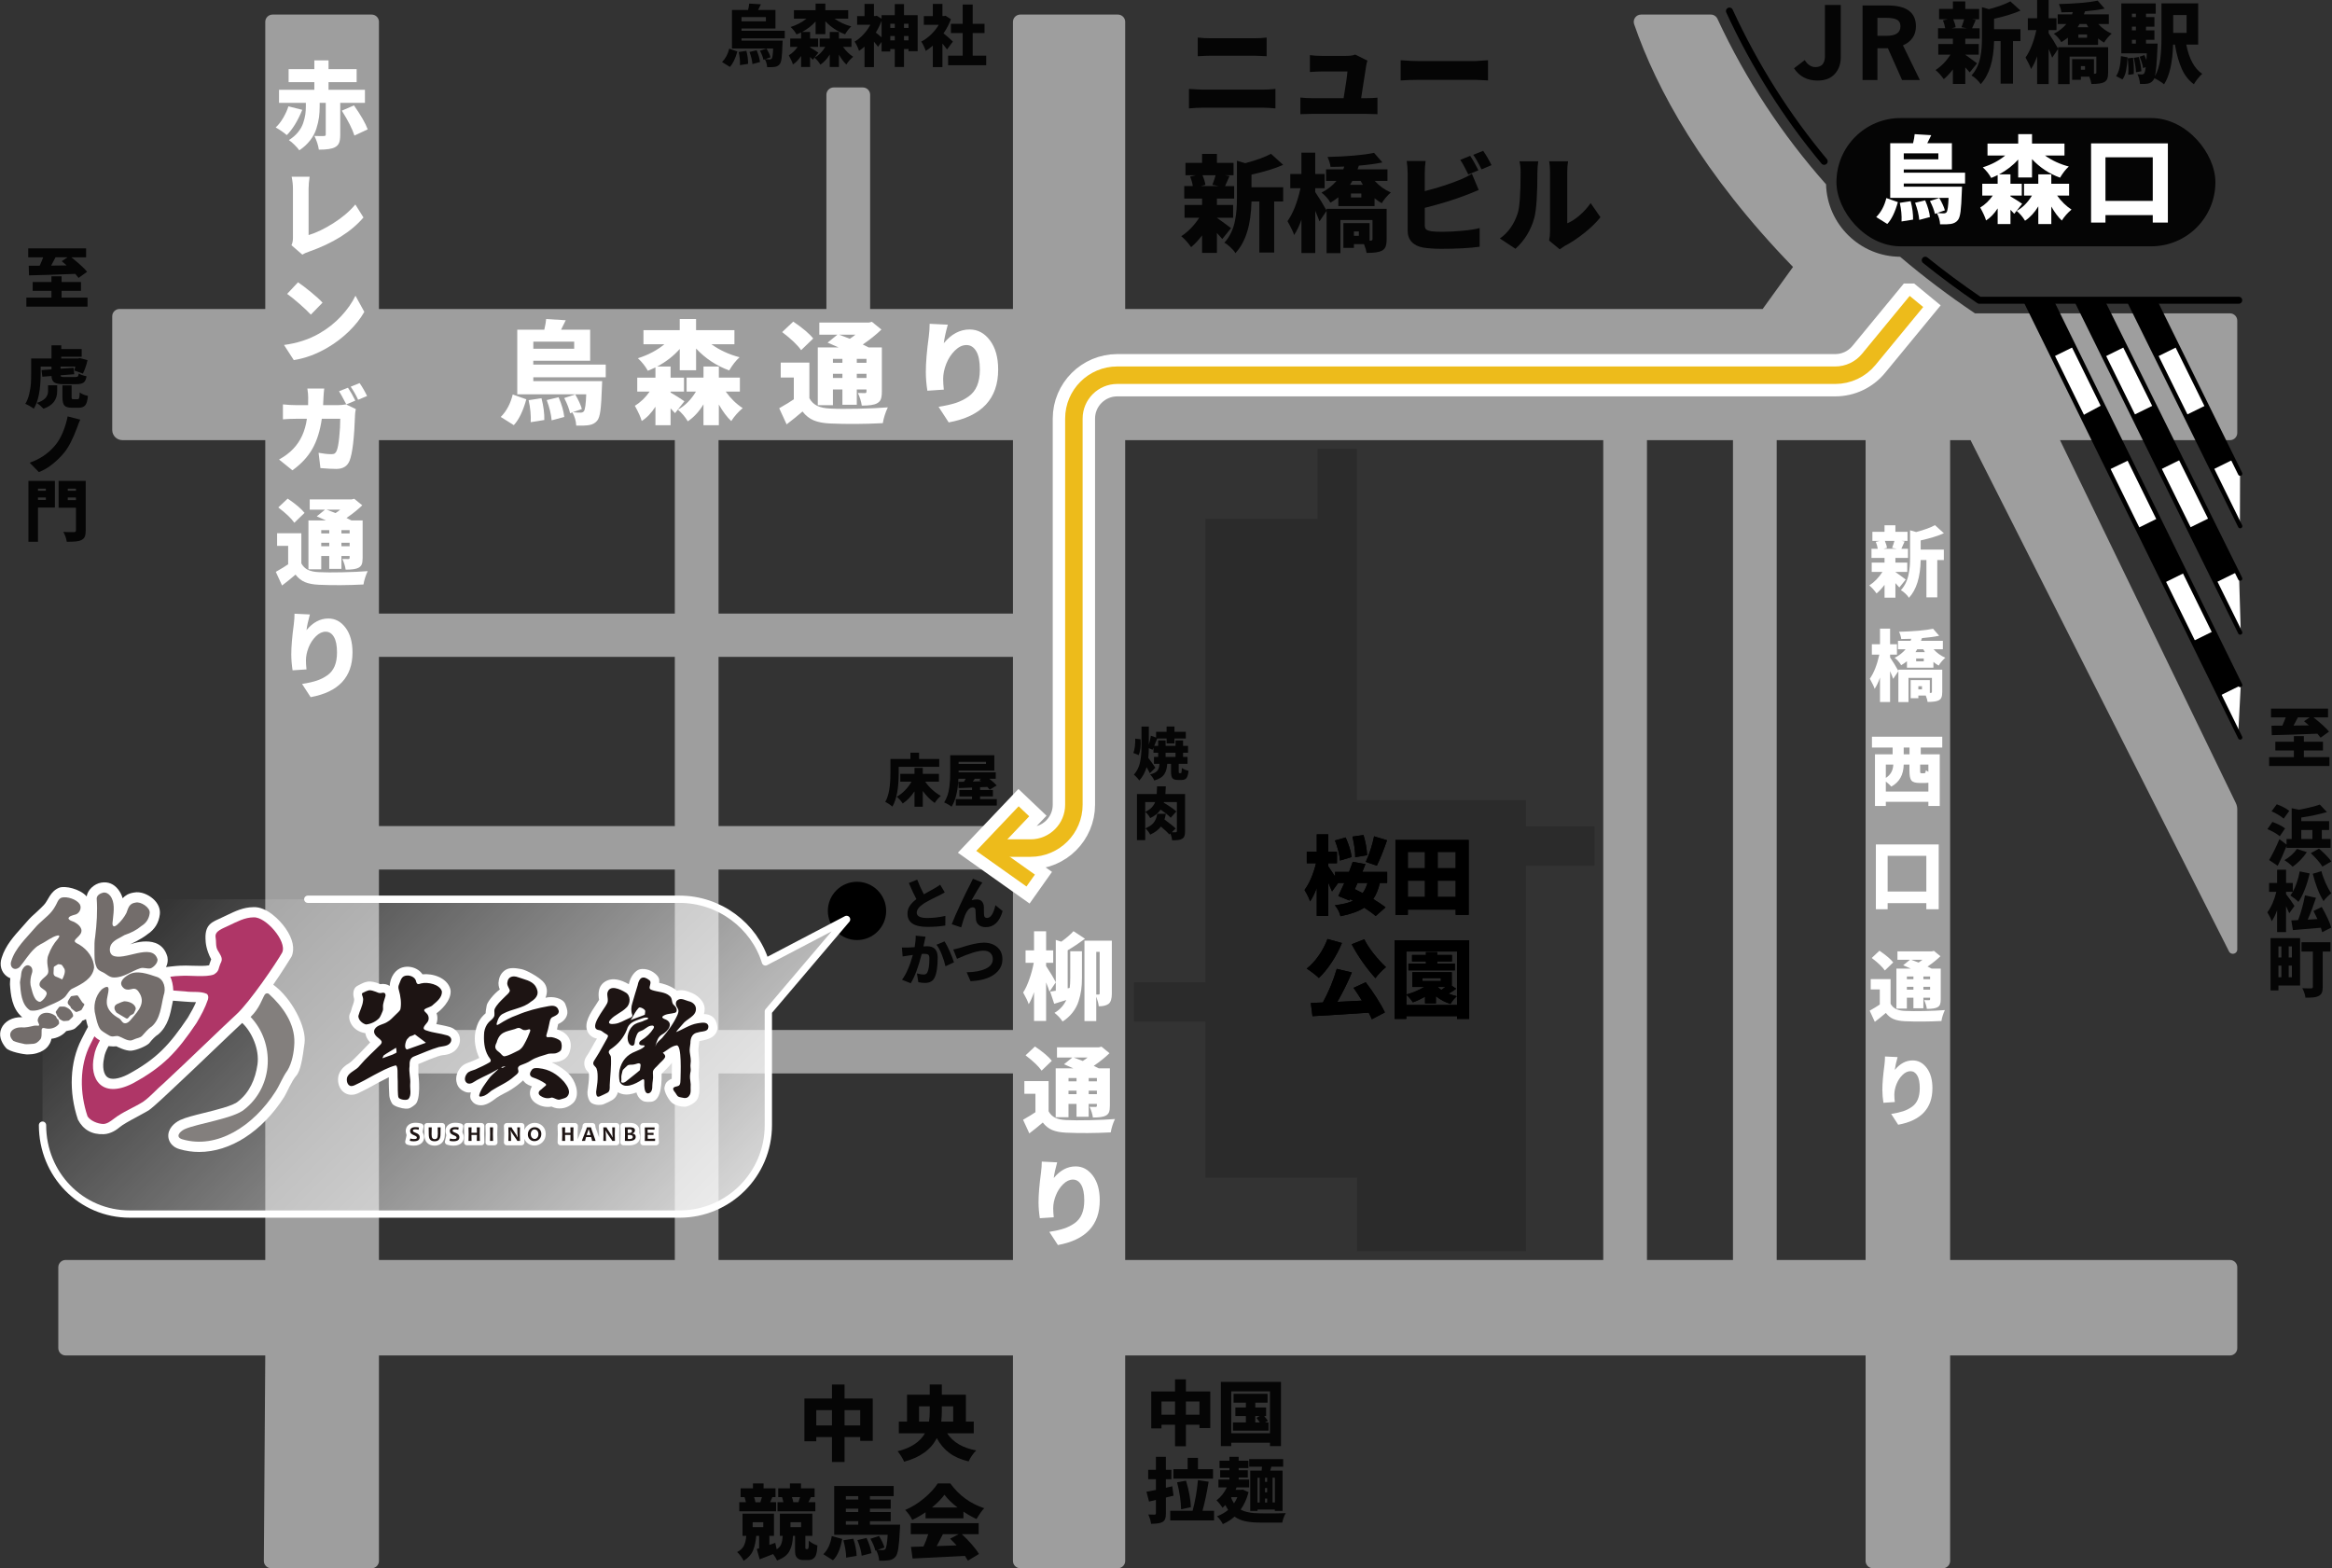 <?xml version="1.0" encoding="UTF-8"?><svg id="a" xmlns="http://www.w3.org/2000/svg" xmlns:xlink="http://www.w3.org/1999/xlink" viewBox="0 0 1600 1076"><rect x="0" y="0" width="1600" height="1076" fill="#333333" stroke="none"/><defs><style>.z{stroke-width:12px;}.z,.aa,.ab,.ac,.ad{fill:none;}.z,.aa,.ad,.ae{stroke-miterlimit:10;}.z,.ad{stroke:#edbb1b;}.af{fill:#aaa;}.af,.ag,.ah,.ai,.aj,.ak,.al,.am,.an{stroke-width:0px;}.af,.ao{opacity:.9;}.ag{fill:url(#c);}.aa{stroke-width:2.98px;}.aa,.ab{stroke:#000;}.aa,.ab,.ac{stroke-linecap:round;}.ah{fill:#af3667;}.ai,.ak{fill:#000;}.aj{fill:#736d6b;}.ak{opacity:.15;}.ab{stroke-width:4.81px;}.ab,.ac{stroke-linejoin:round;}.al{fill:#837f7d;}.ac{stroke-width:5px;}.ac,.ae{stroke:#fff;}.ad{stroke-width:10px;}.am,.ae{fill:#fff;}.ae{stroke-width:17px;}.an{fill:#1d1413;}</style><linearGradient id="c" x1="136.35" y1="545.45" x2="457.67" y2="866.77" gradientUnits="userSpaceOnUse"><stop offset=".07" stop-color="#fff" stop-opacity="0"/><stop offset="1" stop-color="#fff" stop-opacity=".8"/></linearGradient></defs><polygon class="ak" points="1047 567 1047 549 931 549 931 308 904 308 904 356 827 356 827 674 778 674 778 701 827 701 827 808 931 808 931 858.5 1047 858.5 1047 594 1094 594 1094 567 1047 567"/><path class="af" d="M1535,297v-77c0-2.76-2.24-5-5-5h-174.94c-18.04-12.1-35.19-25.05-51.38-38.83-27.58-.17-50.04-22.26-50.82-49.7-29.85-33.69-54.93-71.45-74.52-113.57-.82-1.76-2.58-2.9-4.53-2.9h-47.88c-3.44,0-5.85,3.38-4.73,6.63,15.39,44.67,46.92,102.58,109,166.52l-20.82,28.84h-437.38V15c0-2.76-2.24-5-5-5h-67c-2.76,0-5,2.24-5,5v197h-98V65c0-2.76-2.24-5-5-5h-20c-2.76,0-5,2.24-5,5v147h-307V15c0-2.76-2.24-5-5-5h-68c-2.76,0-5,2.24-5,5v197h-100c-2.76,0-5,2.24-5,5v78c0,3.87,3.13,7,6.99,7h98.01v562.5H45c-2.76,0-5,2.24-5,5v55.5c0,2.76,2.24,5,5,5h137l-.97,140.97c-.02,2.77,2.23,5.03,5,5.03h68.97c2.76,0,5-2.24,5-5v-141h435v141c0,2.76,2.24,5,5,5h67c2.76,0,5-2.24,5-5v-141h508v141c0,2.76,2.24,5,5,5h48c2.76,0,5-2.24,5-5v-141h192c2.76,0,5-2.24,5-5v-55.5c0-2.76-2.24-5-5-5h-192V302h14l177.32,350.77c1.42,2.82,5.68,1.81,5.68-1.35v-96.12c0-1.51-.34-3-1-4.36l-120.6-248.93h116.6c2.76,0,5-2.24,5-5ZM463,833v31.5h-203v-128h203v96.5ZM463,617v89.7h-203v-110.1h203v20.4ZM463,566.8h-203v-116.1h203v116.1ZM463,421h-203v-119h203v119ZM695,864.5h-202v-128h202v128ZM695,706.7h-202v-110.1h202v110.1ZM695,566.8h-202v-116.1h202v116.1ZM695,421h-202v-119h202v119ZM1100,864.5h-328V302h328v562.5ZM1189,864.5h-59V302h59v562.5ZM1280,864.5h-61V302h61v562.5Z"/><circle class="ai" cx="588" cy="625" r="20"/><g id="b"><polygon class="am" points="1535.76 501.45 1390.79 207 1407.23 207 1537.36 471.04 1535.76 501.45"/><path class="ai" d="M1523.69,476.98l-18.42-37.38,13.35-6.58,18.42,37.38-13.35,6.58ZM1485.53,399.55l-18.42-37.38,13.35-6.58,18.42,37.38-13.35,6.58ZM1447.37,322.12l-18.37-37.12,13-7,19,37.54-13.63,6.58ZM1409,244.7l-18.21-37.7h16.44l15.37,31-13.6,6.7Z"/><line class="aa" x1="1390" y1="207" x2="1537" y2="506"/><line class="aa" x1="1407.86" y1="207" x2="1537" y2="470"/><polygon class="am" points="1537.41 433.79 1425.79 207 1442.23 207 1536.32 397.92 1537.41 433.79"/><path class="ai" d="M1520.53,399.55l-18.42-37.38,13.35-6.58,18.42,37.38-13.35,6.58ZM1482.37,322.12l-18.42-37.38,13.35-6.58,18.42,37.38-13.35,6.58ZM1444.21,244.69l-18.42-37.69h16.44l15.33,31.11-13.35,6.58Z"/><line class="aa" x1="1425" y1="207" x2="1537" y2="434"/><line class="aa" x1="1442.86" y1="207" x2="1537" y2="397"/><polygon class="am" points="1536.82 359.55 1461.79 207 1478.23 207 1536.92 326.1 1536.82 359.55"/><path class="ai" d="M1518.37,322.12l-18.42-37.38,13.35-6.58,18.42,37.38-13.35,6.58ZM1480.21,244.69l-18.42-37.69h16.44l15.33,31.11-13.35,6.58Z"/><line class="aa" x1="1461" y1="207" x2="1537" y2="361"/><line class="aa" x1="1478.86" y1="207" x2="1537" y2="325"/><path class="ab" d="M1251.58,110.69c-25.61-30.7-47.34-64.85-64.98-103.09M1536,206h-178c-12.87-8.77-25.23-17.91-37.08-27.46"/></g><g class="ao"><rect class="ai" x="1260" y="81" width="260" height="88" rx="44" ry="44"/></g><path class="ag" d="M29.17,772.17c0,33.6,27.24,60.83,60.83,60.83h376.17c33.69,0,61-27.31,61-61v-78l53.67-63.17-55.67,29.17c-7.7-24.91-31.56-43-59-43H90c-33.6,0-60.83,27.24-60.83,60.83v94.33Z"/><path class="ac" d="M29.17,772c0,33.72,26.28,61,60,61h377c33.72,0,61-27.28,61-61v-78l53.67-63.17-55.67,29.17c-7.7-24.91-31.56-43-59-43h-255"/><g id="d"><g id="e"><path class="am" d="M303.32,770.52h-10.26c-1.12,0-2.03.92-2,2.04.05,1.94.11,4.7.11,5.68,0,2.65.6,4.56,1.85,5.85,1.26,1.31,3,1.97,5.17,1.97,3.4,0,7.04-2.03,7.04-7.74,0-.98.06-3.8.1-5.76.03-1.12-.88-2.04-2-2.04Z"/><path class="am" d="M317.84,773.19c.18-1.04-.48-2.04-1.51-2.29l-.91-.22c-.9-.21-1.92-.32-3.14-.32-1.83,0-3.34.43-4.49,1.27-1.4,1.03-2.17,2.57-2.17,4.34,0,.77.15,1.5.43,2.17.16.38.17.81.07,1.21l-.83,3.66c-.24,1.05.39,2.1,1.43,2.38l.93.25c1.06.29,2.21.43,3.41.43,5.29,0,7.17-2.99,7.17-5.79,0-1.02-.25-1.97-.73-2.81-.21-.37-.26-.82-.19-1.25l.52-3.04Z"/><path class="am" d="M290.59,773.19c.18-1.04-.48-2.04-1.51-2.29l-.91-.22c-.9-.21-1.92-.32-3.14-.32-1.83,0-3.34.43-4.49,1.27-1.4,1.03-2.17,2.57-2.17,4.34,0,.77.15,1.5.43,2.17.16.38.17.81.07,1.21l-.83,3.65c-.24,1.05.39,2.1,1.43,2.38l.93.25c1.06.29,2.21.43,3.42.43,5.29,0,7.17-2.99,7.17-5.79,0-1.02-.25-1.97-.73-2.81-.21-.37-.26-.82-.19-1.25l.53-3.03Z"/><path class="am" d="M330.31,770.52h-9.95c-1.14,0-2.04.94-2,2.07.07,1.84.17,4.37.17,5.36s-.09,3.83-.15,5.8c-.04,1.13.87,2.06,2,2.06h9.92c1.13,0,2.04-.94,2-2.07-.07-1.94-.17-4.7-.17-5.79,0-1.02.1-3.53.18-5.35.05-1.14-.86-2.08-2-2.08Z"/><path class="am" d="M451.9,778.12c0-1.81.13-3.92.23-5.46.08-1.15-.84-2.13-2-2.13h-8.83c-1.14,0-2.05.94-2,2.08.07,1.83.17,4.34.17,5.36,0,1.09-.09,3.85-.16,5.8-.04,1.13.87,2.07,2,2.07h8.82c1.16,0,2.08-.99,1.99-2.15-.12-1.57-.24-3.74-.23-5.55Z"/><path class="am" d="M422.99,770.52h-10.13c-1.14,0-2.05.95-2,2.09.09,1.82.2,4.33.2,5.35,0,.84,0,1.65-.03,2.42-.23-.67-1.97-5.52-2.44-6.85-.07-.21-.11-.43-.11-.65v-.35c0-1.1-.9-2-2-2h-4.81c-1.1,0-2,.9-2,2v.3c0,.24-.04.48-.13.71-.59,1.54-2.95,7.55-3.15,8.18-.04-1.13-.06-2.38-.06-3.75,0-1.02.1-3.53.18-5.35.05-1.14-.86-2.08-2-2.08h-9.95c-1.14,0-2.04.94-2,2.07.07,1.84.17,4.37.17,5.36s-.09,3.83-.15,5.8c-.04,1.13.87,2.06,2,2.06h38.38c1.13,0,2.04-.94,2-2.07-.07-1.95-.17-4.72-.17-5.79s.1-3.53.19-5.35c.05-1.14-.86-2.09-2-2.09Z"/><path class="am" d="M339.36,770.52h-4.25c-1.14,0-2.04.94-2,2.08.07,1.83.17,4.35.17,5.36s-.09,3.85-.16,5.8c-.04,1.13.87,2.06,2,2.06h4.22c1.13,0,2.04-.93,2-2.07-.07-1.95-.16-4.72-.16-5.8s.1-3.54.17-5.36c.05-1.14-.86-2.08-2-2.08Z"/><path class="am" d="M438.63,775.53c0-.84-.3-5.06-6.29-5.06-.2,0-2.78.02-4.7.03-1.13,0-2.03.95-1.99,2.08.07,1.83.17,4.36.17,5.37,0,1.09-.09,3.85-.16,5.77-.04,1.11.84,2.04,1.95,2.07,1.52.03,3.39.07,3.72.07,7.27,0,7.83-4.47,7.83-5.84,0-.85-.18-1.65-.51-2.34-.17-.34-.2-.73-.13-1.1.06-.33.1-.68.1-1.04Z"/><path class="am" d="M366.91,770.41c-2.15,0-4.06.8-5.53,2.33-.75.77-1.31,1.67-1.68,2.65,0-.32.08-1.6.14-2.76s-.85-2.11-2-2.11h-10.12c-1.14,0-2.05.95-2,2.09.09,1.82.2,4.33.2,5.35,0,1.07-.1,3.84-.18,5.79-.05,1.13.86,2.08,2,2.08h10.09c1.14,0,2.05-.95,2-2.09-.05-1.06-.1-2.17-.11-2.4.36.92.91,1.75,1.62,2.47,1.42,1.42,3.27,2.18,5.34,2.18s4.06-.8,5.53-2.33c1.45-1.49,2.21-3.45,2.21-5.64s-.75-4-2.17-5.42c-1.42-1.42-3.26-2.17-5.33-2.17Z"/><path class="am" d="M314.38,709c-1.39-2.31-3.8-3.96-6.68-4.57-2.19-.64-7.72-1.67-8.35-1.8.97-2.39,1.01-5.06.18-7.47,2.59-1.66,9.97-8.36,9.66-15.18l-.22-1.37c-2.2-7.75-11.99-10.86-19.11-10.11-.97-1.47-2.34-2.71-4.02-3.62-2.94-1.6-6.51-2.02-9.57-1.14-5.17,1.37-8.57,6.79-8.9,12.75-1.35-.95-3.42-1.73-6.4-1.22-3.19-1.45-6.62-2.12-8.7-1.74s-2.91.66-6.93,2.81-2.87,7.39-2.45,8.75-.55,3.95-1.2,5.63c-.56,1.46-.55,2.6-1.65,4.85-1.62,3.34,1.07,11.79,10.65,13.33.23,1.91,1.11,4.12,3.29,6.34-.58.57-12.29,13.13-14.56,14.34s-5.07,3.37-6.63,6.86l-.08.19c-1.35,3.32-.92,7.54,1.06,10.52,1.67,2.52,4.33,3.98,7.22,4.01,2.04.04,3.76-.64,4.93-1.17,3.94-1.85,8.22-4.09,13.46-7.06.77-.4,1.54-.8,2.33-1.22,1.67-.88,3.37-1.77,5.06-2.58-.13,4.44.24,11.5.33,12.67s.67,3.29,1.92,5.36,7.25,3.47,8.9,3.48,2.93.56,6.93-2.8,2.5-18.39,2.26-20.47c-.22-1.92.12-4.06-.12-7.26,1.56-.61,13.62-6.01,16.98-6.17,2.99-.15,9.12-1.43,11.17-7.66.82-2.51.55-5.1-.78-7.3Z"/><path class="am" d="M491.67,701.95c-1.3-4.12-4.12-5.99-8.69-6.19.35-1.11.53-2.34.5-3.71-.07-4.92-4.79-9.06-8.68-10.71s-7.01-2.48-10.4-1.53c-1.78-1.78-6.24-4.28-12.12-5.44.04-1.93.5-3.59-2.82-6.38-3.8-3.2-8.66-3.64-11.07-2.74-2.4.89-5.74,4.28-6.96,10.04-5.91-3.39-10.89-4.25-14.81-2.55-2.99,1.29-7.13,4.41-5.59,13.27,0,0-1.21,1.98-1.86,2.95-4.04,6.02-8.63,12.85-6.13,18.66,1.12,2.61,3.51,4.42,6.55,4.98l-.03.05c-2.23,3.46-4.65,8.6-7.2,12.23s-1.68,8.57,1.47,10.89c.94,2.36-.63,11.92-.78,13.55s.6,6.42,3.19,7.74,5.96,1.3,7.83.59,4.64-2.09,5.84-2.8c2.41-1.44,3.53-3.49,4.03-5.42.84.5,1.76.88,2.75,1.15,3.25.86,6.74.22,9.97-1.02.48,1.74,1.35,3.56,3.03,4.91,1.68,1.35,3.15,1.75,6.77,1.5,5.86-.41,7.65-8.07,7.49-19.19,0-.01,0-.02,0-.04,1.63-1.6,6.05-5.99,7.04-7.53.05,2.42-.12,10.87-.12,10.94-.69.27-1.44.65-2.16,1.21-1.53,1.17-2.18,1.78-2.8,4.68s3.25,9.33,5.5,10.91,5.85,2.5,8.45,2.41,7.13-2.62,8.54-5.12c1.57-2.71,1.41-5.88,1.44-7.19s.02-4.78-.29-6.34-.08-7.26.14-9.66-.37-8.42-.51-9.99.52-4.66.65-6.75c0,0,6.14-.8,9.11-3.02s4.03-5.23,2.73-9.35Z"/><path class="am" d="M378.47,728.86s9.45.64,12.12-6.42c1.67-4.4,1.23-8.17-.81-11.14s-5.4-4.3-7.62-4.98c.23-.99.73-3.5.77-3.66,2.06-1.01,5.01-2.69,6.08-6.18.51-1.67.5-3.46-1.13-7.54s-8.72-5.66-13.62-4.34c1.63-3.81,1.36-8.19-1.88-11.33-3.39-3.31-11.09-7.66-14.74-8.35s-7.7-1.29-10.68.5c-2.56,1.54-4.22,4.09-4.72,7.24-.58,2.43,0,4.61.68,6.23-4.67,3.47-8.67,8.97-8.98,10.91s-.8,4.21-.72,5.41c-3.6,3.15-5.62,6.15-6.98,12.4-1.36,6.25.23,13.35,2.62,18.26-1.82.91-4.77,2.24-6.2,2.75-1.97.71-5,1.58-7.1,4.44-1.99,2.6-2.91,5.88-2.45,8.79.41,2.56,1.58,4.8,4.19,6.37s3.99,1.49,5.79,1.26c0,0,0,0,0,0-.94,3.43-.38,4.79,1.33,6.69s4.9,2.66,7.73,1.92c3.63-.77,8.37-4.73,8.56-4.88,1.58-1.01,3.24-2.03,5.09-2.92,7.16-3.42,12.5-8.43,13.1-9.01.88,1.39,2.35,2.88,6.07,4.12-.49.74-.92,1.65-1.17,2.75-.88,3.68.94,7.3,4.65,9.29,3.04,1.81,6.62,2.45,9.97,1.81h0c1.14.49,2.96,1.27,5.09,1.27.92,0,5.25.26,9.41-3.45,4.9-4.38,3.06-13.01-1.23-18.58-4.3-5.58-13.21-9.63-13.21-9.63Z"/><path class="am" d="M187.49,675.59c5.64-8.02,12.53-19.24,12.53-19.24,2.4-5.31.93-12.22-4.12-19.45-3.93-5.63-12.96-14.93-22.06-14.48-6.81.05-12.52,2.8-17.57,5.23-.69.33-3.59,1.69-4.28,2.02-6.16,2.88-11.33,4.26-11,14.34.09,2.67.3,7.25,3.9,14.2-.68,1.59-1.39,3.98-1.42,4.1-2.61.58-7.59.42-11.33.3-3.11-.1-6.06-.2-8.62-.02-2.51.06-9.62.94-9.62.94,1.98-3.89.86-7.39.86-7.39-4.88-16.37-25.72-8.1-25.72-8.1,0,0,7.62-3.37,12.22-7.08,4.85-3.17,7.75-7.87,8.4-13.61.47-3.78-1.23-7.68-4.69-10.71-3.05-2.67-8.27-5.29-13.24-4.22-3.54.54-5.93,2.07-7.58,3.88-.61-2.13-1.6-4.21-3.14-6.13-2.89-3.62-6.7-5.38-11.54-4.58s-9.33,4.97-10.01,9.45c-4.56-5.2-14.95-7.49-18.79-5.98-6.33,2.49-7.58,8.82-10.57,11.87-.97.99-3.02,3.1-4.91,4.78-2.27,2.02-4.62,4.11-6.53,6.42-1.15,1.35-2.38,2.71-3.68,4.16-5.27,5.84-11.24,12.46-13.82,20.84-1.75,4.97-.26,10.12,3.73,12.89.69.48,1.43.87,2.18,1.15-.14.73-.24,4.21-.24,4.21.49,6.72,1.21,16.67,8.46,22.57l-.39-.02c-6.36-.19-11.86,2.84-13.99,7.74-1.92,4.42-.37,9.19,3.21,13.36,2.36,2.76,12.7,4.43,14.19,4.44.39,0,2.79-.06,3.91-.21,8.52-1.16,11.19-6.09,11.19-6.09,1.06-1.44,1.6-2.97,1.88-4.45,3.96-.46,7.69-2.34,10.15-5.24,1.71-.52,4.75-.6,6.38-2.14s3.82-3.32,4.62-4.91l.03-.06c.75-.27,1.62-.6,2.49-1.09.36,1.62.78,3.45,1.4,5.31l-1.69,3.12c-.99,1.82-1.91,3.63-2.75,5.39-7.99,15.46-8.9,36.06-2.44,55.12,3.63,6.9,9.48,10.3,17.68,9.97,4.82-.17,9.01-3.11,10.87-4.74s7.31-4.72,11.4-6.84c2.75-1.43,8.63-4.8,8.63-4.8,3.63-2.53,14.8-13.18,14.8-13.18,9.09-8.44,20.3-19.16,30.19-28.61,7.99-7.64,14.96-14.3,19.14-18.16,6.7,6.29,11.96,18.35,10.46,28.55-1.47,10.05-5.44,19.1-13.25,25.26l-.26.21c-3.21,2.79-15.04,5.71-22.87,7.65-6.77,1.67-12.63,3.12-16.5,4.88l-.13.06c-4.23,2.02-8.59,6.11-8.15,11.53.12,1.49,1.04,6.52,7.75,8.48,4.39,1.28,8.88,1.91,13.4,1.91,21.23,0,43.07-13.78,58.37-37.76,1.49-2.33,5.18-11.16,8.21-14.5s4.32-11.77,5.74-22.49c1.42-10.72-8.58-30.6-21.46-40.01ZM73.62,739.04c-2.6-2.02-3.51-7.17-2.27-12.81l.09-.49c.34-2.35,1.28-4.83,2.99-7.97,2.41.27,4.35.29,5.41.13,0,0,0,0,0,0,.37.17,6.58,3.4,10.29,3s10.04-3,12.21-5.08c2.04-2.59,4.13-4.82,6.3-6.15,6.61-5.71,8.21-13.91,9.5-20.5.17-.89.34-1.74.52-2.57,2.24.13,12.6,1.09,15.83,1-1.37,3.16-3.17,6.57-5.58,10.59-12.58,18.61-21.14,28.18-41.27,39.07-6.3,3.15-11.41,3.8-14.02,1.77Z"/></g><g id="f"><path id="g" class="an" d="M327.13,773.52c.06,1.47.09,2.71.09,3.71h-3.77c0-1.14.03-2.38.09-3.71h-2.1c.06,1.27.1,2.75.1,4.44s-.03,3.29-.1,4.86h2.1c-.05-1.7-.07-3.06-.07-4.1h3.74c0,1.16-.03,2.52-.07,4.1h2.1c-.07-1.42-.1-3.04-.1-4.86s.03-3.23.1-4.44h-2.1ZM285.24,777.24c-.8-.31-1.31-.55-1.55-.72-.27-.2-.41-.46-.41-.78,0-.6.58-.9,1.75-.9.78,0,1.5.12,2.17.35l.27-1.59c-.66-.16-1.47-.24-2.44-.24-1.18,0-2.09.23-2.72.69-.63.46-.95,1.1-.95,1.92,0,.7.24,1.3.72,1.78.38.38.96.73,1.74,1.06.86.35,1.43.64,1.71.86.33.25.49.55.49.91s-.17.6-.52.74c-.35.15-.92.22-1.71.22-.71,0-1.47-.13-2.27-.4l-.36,1.59c.81.22,1.69.33,2.63.33,2.78,0,4.17-.93,4.17-2.79,0-.78-.28-1.43-.84-1.96-.42-.4-1.05-.76-1.9-1.09ZM336.19,773.52c.06,1.22.1,2.7.1,4.44s-.03,3.39-.1,4.86h2.1c-.06-1.45-.1-3.07-.1-4.86s.03-3.24.1-4.44h-2.1ZM354.91,773.52c.07,1.36.1,2.68.1,3.97,0,.84.06,1.8.18,2.86h-.11c-.19-.67-.94-1.94-2.24-3.81-1.22-1.76-1.83-2.77-1.83-3.02h-2.2c.07,1.22.11,2.7.11,4.44s-.04,3.39-.11,4.86h1.83c-.07-1.69-.1-3.12-.1-4.3,0-.84-.06-1.79-.19-2.83h.12c.2.72,1.01,2.07,2.43,4.04,1.36,1.87,2.04,2.9,2.04,3.09h1.83c-.07-1.45-.1-3.07-.1-4.86s.03-3.25.1-4.44h-1.86ZM312.49,777.24c-.8-.31-1.31-.55-1.55-.72-.27-.2-.41-.46-.41-.78,0-.6.58-.9,1.75-.9.78,0,1.5.12,2.17.35l.27-1.59c-.66-.16-1.47-.24-2.44-.24-1.18,0-2.09.23-2.72.69-.63.46-.95,1.1-.95,1.92,0,.7.24,1.3.72,1.78.38.38.96.73,1.74,1.06.86.35,1.43.64,1.71.86.33.25.49.55.49.91s-.17.6-.52.74c-.35.15-.92.22-1.71.22-.71,0-1.47-.13-2.27-.4l-.36,1.59c.81.22,1.69.33,2.63.33,2.78,0,4.17-.93,4.17-2.79,0-.78-.28-1.43-.84-1.96-.42-.4-1.05-.76-1.9-1.09ZM300.37,778.16c0,1.32-.17,2.23-.5,2.71-.34.48-.88.72-1.64.72s-1.26-.24-1.6-.73c-.35-.49-.52-1.38-.52-2.69,0-1.5.03-3.05.1-4.66h-2.1c.04,1.55.07,3.12.07,4.72,0,1.81.34,3.07,1.01,3.77.67.7,1.67,1.05,3.01,1.05,2.69,0,4.04-1.58,4.04-4.74,0-1.6.02-3.2.07-4.8h-2.01c.06,1.64.1,3.19.1,4.64ZM391.35,773.52c.06,1.47.09,2.71.09,3.71h-3.77c0-1.14.03-2.38.09-3.71h-2.1c.06,1.27.1,2.75.1,4.44s-.03,3.29-.1,4.86h2.1c-.05-1.7-.07-3.06-.07-4.1h3.74c0,1.16-.03,2.52-.07,4.1h2.1c-.07-1.42-.1-3.04-.1-4.86s.03-3.23.1-4.44h-2.1ZM420.05,773.52c.07,1.36.1,2.68.1,3.97,0,.84.06,1.8.18,2.86h-.11c-.19-.67-.94-1.94-2.24-3.81-1.22-1.76-1.83-2.77-1.83-3.02h-2.2c.07,1.22.11,2.7.11,4.44s-.04,3.39-.11,4.86h1.83c-.07-1.69-.1-3.12-.1-4.3,0-.84-.06-1.79-.19-2.83h.12c.2.72,1.01,2.07,2.43,4.04,1.36,1.87,2.04,2.9,2.04,3.09h1.83c-.07-1.45-.1-3.07-.1-4.86s.03-3.25.1-4.44h-1.86ZM405.48,773.52h-2.81c0,.29-.58,1.87-1.73,4.73-1.16,2.86-1.73,4.39-1.73,4.57h2.23c0-.34.23-1.23.7-2.67h3.43c.45,1.47.67,2.36.67,2.67h2.38c0-.26-.52-1.8-1.57-4.64-1.05-2.84-1.57-4.39-1.57-4.66ZM402.49,778.78c.88-2.47,1.31-3.8,1.31-3.99h.12c0,.2.42,1.53,1.27,3.99h-2.7ZM433.95,777.74v-.11c1.12-.34,1.68-1.04,1.68-2.1,0-1.37-1.1-2.06-3.29-2.06-.3,0-.72,0-1.26.02-.54.01-.92.02-1.15.02h-1.2c.06,1.22.1,2.7.1,4.44s-.03,3.43-.1,4.86c1.18.03,2.05.04,2.61.04,3.22,0,4.83-.95,4.83-2.84,0-.71-.22-1.24-.67-1.6-.44-.36-.97-.58-1.57-.67ZM430.62,774.93c.4-.07.85-.11,1.36-.11,1.11,0,1.66.43,1.66,1.28s-.78,1.32-2.34,1.32c-.21,0-.41,0-.59-.01,0-1.17-.03-2-.08-2.48ZM433.54,781.2c-.43.21-1.1.32-2.01.32-.34,0-.59-.02-.76-.06-.04-.84-.07-1.75-.07-2.75.25-.02.54-.04.88-.04,1.73,0,2.59.47,2.59,1.42,0,.52-.21.89-.64,1.1ZM444.43,781.37c-.04-.84-.06-1.75-.06-2.71,1.05,0,2.89.02,4.04.07v-1.49c-1.18.05-3.01.08-4.04.08,0-.9-.02-1.68-.07-2.34,1.21,0,3.28.04,4.76.11l.08-1.56h-6.75c.06,1.22.1,2.7.1,4.44s-.03,3.43-.1,4.86h7.04l.06-1.57c-1.53.08-3.7.12-5.06.12ZM366.91,773.41c-1.34,0-2.47.47-3.38,1.41-.91.94-1.37,2.13-1.37,3.56,0,1.33.43,2.43,1.29,3.3.86.86,1.93,1.3,3.21,1.3s2.47-.47,3.38-1.41c.91-.94,1.37-2.13,1.37-3.56,0-1.34-.43-2.44-1.29-3.3-.86-.86-1.93-1.29-3.21-1.29ZM368.66,780.52c-.49.61-1.09.92-1.8.92-.76,0-1.39-.3-1.91-.91-.52-.61-.78-1.4-.78-2.37s.25-1.7.74-2.31c.49-.61,1.09-.92,1.8-.92.76,0,1.4.3,1.92.91.52.61.78,1.4.78,2.37s-.25,1.7-.74,2.31Z"/><path id="h" class="an" d="M245.87,697.05c-.06,2.78,2.68,5.15,5.13,5.84l.18.02c3.36-.33,6.91-2.04,9.16-4.55.89-1.35,1.7-3.41,2.25-4.78.31-.87.23-1.65.19-2.55-.18-2.61,1.06-5.11,1.7-7.62.31-2.39-1.28-2.56-3.13-2.07-1.18.22-2.34-.4-3.61-.91-1.42-.48-3.13-1.16-4.59-.95-1.44.34-3.17,1.17-4.44,1.85-.62.42-.37,1.13-.15,1.75.48,1.22.76,2.46.5,3.74-.31,3.38-2.31,6.79-3.18,10.23ZM306.27,710.26c-4.37-1.33-9.1-1.59-13.39-3.14-4.65-1.16-.75-3.94.6-6.12,1.13-1.8.72-4.39-.9-5.83-.58-.65-1.95-1.58-1.44-2.49,1.71-1.5,4.38-1.53,5.98-3.27,2.84-2.4,6.26-5.15,6.08-9.15-1.4-4.95-9.85-6.64-14.21-5.52-2.26.83-3.07.75-3.61-1.81-.83-2.86-4.81-4.2-7.5-3.38-2.78.7-3.31,4.22-4.32,6.48-.36,1.08-.24,2.08.08,3.15,1.2,4.29,1.94,9.05,1.07,13.39-.56,1.37-2.36,2.61-3.45,3.83-1.74,1.7-3.67,3.8-5.29,4.61-2.69,1.97-7.2,2.04-8.94,5.22-1.3,2.51.94,4.78,2.81,6.15,1.07.86,2.17,1.83,2.03,2.81-.04.49-.34.99-.78,1.48-4.64,4.7-9.97,9.34-14.28,14.48-2.32,3.18-6.98,4.28-8.53,7.75-.88,2.16-.06,6.24,2.84,6.27.74.01,1.56-.28,2.27-.61,4.38-2.05,8.8-4.44,13.15-6.9,4.71-2.42,9.67-5.32,14.94-6.68,1.76.36,1.18,6.48,1.31,8.02.25,3.98-.02,8.06.29,12.12.07.77.11,1.67.58,2.23l.12.13c1.53,1.16,5.13,1.63,6.46.58,2.3-2.8.94-6.89,1.2-10.24.38-4.1-1.07-8.2-.43-12.31-.08-3.07.17-5.74,3.48-6.83,5.59-2.17,10.99-4.66,16.59-6.28,2.96-.69,7.24-.5,8.38-3.96.72-2.21-1.08-3.8-3.19-4.17ZM269.41,723.56l-.06.03c-1.04.38-3.73,1.35-5.07,1.83-1.07.36-1.89.75-1.87.61.02-.12.55-1.44.81-1.85,2.47-1.81,5.47-3.33,8.2-5.12.18-.1.3-.15.37-.09.17.34.28,2.82.29,3.13.03.29-2.58,1.35-2.67,1.46ZM279.32,720.06c-2.43-.52-1.06-5.67.01-7.05.37-.44,1.02-1.13,1.49-1.57.54-.49,1.12-.55,1.84-.77.74-.21,1.44-.68,1.76-.85l.1-.04c.49.01.89.59,1.93,1.29,1.52,1.21,4.56,3.31,5.75,4.41-.36.18-11.71,4.18-12.87,4.58ZM376.46,723c1.87-.36,3.86.19,5.66-.59,1.22-.5,2.38-1.13,2.87-2.1.63-1.64.6-4.33-.34-5.9-1.28-1.48-4.02-2.41-6.06-2.78-1.39-.21-3.1.32-3.57-.27-.2-.23-.23-.64-.14-1.15.83-2.6,1.53-5.36,2.03-8.01.34-1.68.61-3.37,1.91-4.19,2.64-1.36,6.03-2.35,3.89-6.04-1.37-2.19-4.06-2.06-6.29-1.64-7.44,1.29-14.77,3.18-21.75,6.19-4.38,1.51-8.26,3.65-12.19,6.14-.43.26-1.27.75-1.58.52-.22-.13-.22-.55-.08-1.13.78-2.67,1.82-5.48,4.51-6.6,6-3.28,13.57-3.62,18.79-8.05,4.55-2.79,6.25-6.06,3.19-10.93-2.74-3.8-7.7-4.42-11.82-5.95-3.27-1.27-6.88-.6-7.35,3.35-.64,2.03,1.39,4.28,1.65,5.7-.13,1.82-2.46,3.21-3.93,4.87-2.3,2.29-5.04,4.8-6.47,7.88-.64,1.73.43,3.84-.59,5.5-.82,1.51-2.42,2.41-3.56,3.67-1.67,1.82-2.61,4.16-3.02,6.63-.48,5.62-.12,11.71,2.84,16.61.72,1.21,2.56,2.76,1.1,4.03-3.23,1.9-6.69,3.53-10.1,5.04-1.96.79-4.43,1.09-5.7,2.86-1.46,1.87-2.19,4.91.09,6.44,2.53,1.56,5.52-1.57,7.82-2.56,3.84-2.1,7.85-3.68,11.71-6,.67-.37,3.03-1.93,1.28-.33-2.07,1.98-4.68,4-6.26,6.43-2.21,3.19-5.01,6.51-6.12,10.41-.14.51-.15.91.05,1.13l.08.08c.31.26.96.19,1.76-.03,2.64-.51,4.42-2.29,6.42-3.9,5.09-3.31,11.03-5.6,15.58-9.75,1.06-.92,2.54-1.79,2.88-3.05.22-.78-.37-1.83-.26-2.72.06-.89.95-1.55,1.76-1.9,2.28-.88,4.95-1.81,6.95-3.17,3.67-2.47,8.17-3.38,12.37-4.77ZM345.34,732.47l-1.51.35.78-.84,2.28-.49-1.55.98ZM363.68,707.75c-1.02,2.75-2.35,5.75-3.85,8.38-1.09,2.12-2.45,3.97-4.65,4.9-2.85,1.36-5.82,3.15-8.98,3.72h-.19c-1.37-.03-2.39-2.08-3.64-2.89-2.72-1.97-3.27-3.37-1.64-6.52,2.11-7.37,6.02-7.35,12.45-9.26.9-.33,1.85-.84,2.81-.8,1.31.04,2.22,1.39,3.67,1.51.38.04.79.05,1.16,0,1.18-.19,2.46-.92,2.84-.36.23.31.14.91.01,1.33ZM485.94,703.72c-.95-3.08-5.14-1.84-7.54-1.57-5.21.87-9.75,4.16-14.56,6,.98-1.64,3.21-3.81,4.54-5.44,2.7-3.75,9.26-5.27,9.11-10.56-.04-2.49-2.04-4.36-4.35-5.03-2.62-.52-5.86-2.86-8.31-.86-1.14.72-1.4,2.51-.85,3.82.57,1.36,1.54,2.15,1.52,3.53,0,.86-.33,1.78-.65,2.66-2.56,5.77-6.49,11.09-10.51,15.82-1.62,1.64-3.56,2.99-4.39,5.17-.1.29-.17.6-.23.92.02-.35.07-.71.14-1.05.77-2.7,1.48-5.49,4.05-7.12,4.7-2.45,9.08-8.44,1.84-10.9-.99-.47-1.77-.99-1.05-1.81,2.23-1.85,5.7-1.61,8.35-2.39,1.61-.44,1.49-2.59.6-3.89-.65-1-1.34-1.33-1.95-2.2-.96-1.73-.37-3.96-2.21-5.42-3.07-2.88-8.02-2.7-11.94-4.03-.66-.23-1.36-.46-1.72-1.05-.74-1.34,1.51-4.19-.15-5.67-4.56-3.7-7.22-1.91-8.19,3.44-1.33,3.94-2.37,8.09-3.63,12.14-.84,2.5-1.03,5.64-.07,8.01.47,1.64-1.46,2.02-2.59,2.57-3.18,1.36-6.11,3.34-9.54,3.68-2.24.36-5.41.07-2.94-2.71,3.19-3.68,7.69-4.97,11.04-8.43,2.97-2.64,3.08-8.46-.59-10.42-3.65-2.21-11.13-5.8-12.48.54-.19,2.45,1.05,5.06-.33,7.29-1.47,3.25-12.93,16.74-5.64,17.96,1.53.08,2.71,1.12,3.89,1.99,1.2.88,2.51,1.23,2.54,2.04.03.86-.92,2.12-1.38,3.08-1.57,2.85-3.31,6.03-4.69,8.37-1.08,1.88-2.39,3.78-3.51,5.66-.57,1.01-.82,2.04-.11,2.99.54.74,1.34,1.29,1.79,2.21.89,2.26.82,5.02.77,7.47-.05,2.85-.75,5.73-.99,8.46.02,1.14-.02,2.65.88,3.34l.13.07c.49.2,1.06.02,1.57-.21,1.79-.87,3.79-1.63,5.21-2.47,1.81-1.08,1.51-3.34,1.51-5.19.27-6.21,1.22-13.06.82-19.17-.1-1.48-1.31-2.15-1.48-3.35-.05-1.85,2.25-2.56,3.5-3.75,4.43-3.36,7.78-8.13,9.5-13.38,1.82-3.93,6.49-4.88,10.43-6.34,2.86-1,5.88.16,1.29,1.52-2.23,1.26-4.58,1.35-6.69,2.6-4.22,2.49-6.66,9.38-3.93,13.59.65.98,2.36,1.77,3.14.74.83-1.02.44-2.61,1.06-4.37.46-1.28.86-2.77,1.64-3.88.6-.84,1.48-1.17,2.41-1.51,2.27-.72,3.87-2.89,6.31-3.43,1.59-.45,3.07.14,1.99,1.92-1.97,3.16-4.79,5.85-8.12,7.92-2.13,1.16-2.58,3.69.58,3.58.86-.04,2.19-.01,1.14,1.06-1.43,1.37-3.9,2.26-5.79,3.11-6.12,2.34-9.61,6.51-11.05,12.79-.45,2.4-.5,5.59.14,8.11,2.87,5.55,11.1,1.22,14.84-1.22,2.71-1.95,1.83,1.28,1.97,3.65.17,1.93.3,5.8,2.93,5.46,2.31-.61,2.65-3.15,2.59-5.37.04-2.39.7-4.67.48-7.08-.06-1.1-.16-2.12,0-2.77.66-1.87,2.18-2.69,3.62-4.37,1.56-1.87,3.97-3.47,4.73-5.41.21-1-.63-2.1-1.63-2.8,3.13-1.85,5.87-4.66,9.57-5.15,3.59.05,2.63,19.83,2.59,23.06-.17,1.44.15,3.21-.87,4.33-.76.87-2.73.74-3.64,1.49-1.04.75-.38,1.91.34,2.86.88.99,1.38,2.2,2.22,3.11l.14.12c.72.55,1.7.64,2.58.84,2.67.69,4.28.46,5.53-1.78.93-1.59.61-3.46.64-5.19.09-1.51.09-2.64-.18-4.3-.47-2.6-.33-4.49.2-6.92.2-1.51-.35-3.03-.09-4.73.49-2.78-.15-5.49-.52-8.23-.3-2.08.29-4.25.44-6.14,0-3.49,1.16-6.7,5.02-7.35,2.12-.79,4.69-.36,6.47-1.79.69-.63.97-1.95.77-2.92ZM442.43,696.18l-.03.07c-1.44.65-3.42,1.25-5.1,1.91-1.74.64-2.91,1.05-4.15,1.52-.23.09-.55.26-.5.09.27-.42.72-.82.99-1.23,1.3-2.39,2.55-4.81,4.41-6.88.26-.3.58-.41.95-.45,1.29.13,2.87,1.04,3.6,2.07.25.63-.14,2.36-.18,2.9ZM439.03,734.21l-.03.09c-2,1.83-6.41,5.15-8.77,7.11-.76.62-.94.78-1.66,1.15-.79.48-2.32.55-2.37-.52.36-1.19-.13-3.1.22-4.38.09-.41.23-.99.34-1.44.28-1.13.35-2.1,1.1-2.64.9-.82,1.94-1.95,2.89-2.71,1.41-.62,3.19-.14,4.64-.61,1.29-.19,3.14-1.43,4.06-.06.22.83-.34,3.27-.42,4ZM369.83,732.92c-1.86-.15-4.2-.44-5.21,1.52-1.59,2.17-1.36,4.12,1.36,4.97,2.78.92,5.54,2.25,7.98,3.92.61.38,1.06.98.42,1.56-.64.64-1.58,1.15-2.19,1.85-.93,1.06-2.24,1.32-2.55,2.78-.33,1.3.71,2.18,1.76,2.71,2.06,1.28,4.66,1.68,6.98.84l.13-.02c1.64.02,3.98,2.02,5.76,1.35,1.48-.56,3.3-.74,4.52-1.68,3.44-3.25.66-7.35-1.83-10.51-4.71-5.23-10.17-8.59-17.13-9.28Z"/><g id="i"><path class="al" d="M181.67,682.4c-1.75,2.66-3.5,9.33-9.73,15.35,16.79,17.69,15.88,47.55-4.22,63.4-7.29,6.33-32.52,9.74-41.06,13.61-3.6,1.72-6.58,5.48-1.46,6.97,23.54,6.87,48.55-8.83,63.91-32.9,2.99-4.68,4.81-9.88,8.11-14.35,3.19-5.29,4.5-12.62,4.72-18.57l.02-.51c.39-13.15-7.99-24.82-17.42-33.39-.86-.79-2.23-.58-2.87.4Z"/><path class="ah" d="M174.06,629.41c-6.14,0-11.61,3.08-16.9,5.56-4.12,2.06-9.91,3.69-9.25,7.97.57,3.01-.12,6.32,1.41,9.01,1.53,2.69,3.66,5.23,2.51,7.91-2.44,4.93-.98,6.14-5.08,8.75-5.53,2.11-16.67.47-22.9.96-2.39.05-4.73.26-7.03.59,1.14,2.2,1.99,5.93,2.07,9.44,2.77.16,5.53.41,8.23.63,5.05.77,10.36-.33,14.73,1.67l.29.25c.81.8.93,2.07.54,3.61-1.92,5.69-4.8,11.07-7.88,16.19-13.25,19.63-22.67,30.03-43.94,41.52-21.11,10.62-29.75-3.32-26.36-18.75.57-3.86,2.15-7.41,4.05-10.82-1.19-.73-2.54-1.6-3.77-2.86-.92,1.7-1.8,3.43-2.63,5.17-7.85,15.1-7.43,33.97-2.08,49.76,1.95,3.03,6.91,5.11,10.81,5.22,2.65-.09,4.92-1.84,7.01-3.41,6.12-4.83,13.71-7.72,20.14-11.72,5.32-3.7,9.36-8.7,14.04-12.57,16.89-15.67,41.36-39.48,50.2-47.57,8.84-8.09,27.22-34.99,31.37-42.43,3.45-7.65-11.44-24.65-19.58-24.06Z"/><path class="aj" d="M56.97,688.21c-.45-.34-.58-.6-1.04-1.29-.68-.89-2.1-3.44-2.77-3.97-.76-.07-1.88.23-2.8.32-1.23.24-1.54-.04-2.13,1.01-.47.94-1.72,2.28-1.77,3.33-.21,1.85,1.93,2.32,2.23,3.92l.08.16c.42.55,1.22,1,1.86,1.55.76.47,1.19,1.29,2.02,1.07.96-.42,2.53-.81,3.28-1.42.28-.36,1.02-1.83,1.6-2.86.63-.93.37-1.18-.56-1.82ZM39.21,699.03l-.1-.1c-.19-.33-.47-.95-.76-1.59-3.75-3.44-11.17-3.75-12.46,2.31-.22,1.01.58,2.22.91,3.14.17.52.11.82-.24.91-.59.15-2.02-.14-3.22.08-2.92.66-5.54,1.38-8.68,1.13-5.84-.18-10.53,4.21-5.6,9.17l.2.13c1.77.93,5.95,1.77,7.9,2.19,1.55.16,3.21-.08,4.82-.15,2.85-.04,4.24-1.39,5.78-3.25.95-1.29.75-3.57.8-5.57-.13-2.23.87-2.41,2.7-1.85,3.35.82,7.44-.44,9.27-3.24.07-1.04-.15-2-.56-2.87-.34-.21-.61-.38-.75-.44ZM45.16,690.98c-1.01-.58-2.63-.25-3.72-.33-.97,0-1.01.57-1.77,1.52-.57.82-1.05,1.39-1.4,2.03-.12.27.04.53.31,1.15.21.44.52,1.17.82,1.86.63.58,1.15,1.26,1.51,2.02.94.59,2.47,1.52,3.17,1.34.53-.04,1.46-.13,2.11-.18.78-.07.98-.1,1.42-.51.55-.59,2.23-1.94,2.55-2.58.21-1.17-.61-2.39-1.27-3.44-.86-1.37-2.27-2.21-3.72-2.87ZM79.91,694.7l.11.12c1.55,1.07,5.13,3.03,6.41,3.83,1.35.83,2.06-1.09,2.92-1.84.69-.57,2.3-.86,2.66-1.87.07-.14.2-.43.26-.58.39-1.03,1.06-1.77.83-2.82-.85-3.1-4.88-4.58-7.96-4.52-1.27.31-2.6.86-3.79,1.42-3.55,1.17-3.46,3.72-1.46,6.26ZM107.7,670.31c-5.99-1.94-13.93-5.15-19.84-1.33-3.14,1.89-6.7,5.18-3.45,8.55,1.28,1.51,3.47,1.8,5.29,1.23,1.01-.24,2.1-.56,3.11-.23,1.02.32,1.83,1.2,2.4,2.09,5.09,7.27-.2,12.87-4.91,18.37-1.19,1.54-3.01,3.53-5.12,3-1.48-.44-1.99-2.24-3.24-3.11-4.2-2.26-8.69-5.97-8.67-11.21-.12-3.07,1.24-6.12,1.2-9.15-.13-2.89-3.57-.54-4.73.38-4.49,4.54-5.97,11.57-4.25,17.64.72,3.12,1.35,6.68,3.16,9.45,1.22,1.68,3.29,2.57,5.04,3.78.85.56,1.78,1.09,2.77,1.3,1.79.32,3.42-.69,5.15,0,2.59.9,5.26,2.98,8.14,2.83l.24-.04c.74-.15,1.46-.48,2.16-.78,1.77-.86,3.85-.89,5.31-2.31,2.11-2.24,3.92-4.76,6.59-6.42,6.07-5.24,6.43-14.08,8.22-21.35,1.72-4.58.46-10.91-4.58-12.71ZM66.49,664.11c.84,1.41,2.35,2.19,3.8,2.85,2.8,1.26,4.63,3.68,7.79,3.7h.27c6.57.07,11.88-4.39,17.84-6.31,2.41-.83,4.97.66,7.36-.01,2.28-1.01,4.82-3.87,4.51-6.17-3.63-11.82-23.29,1.67-30.82-2.64-2.41-1.55-2.23-5.17-1.01-7.43,1.99-3.3,6.09-4.51,9.19-6.53,4.46-1.54,7.94-3.19,11.73-6.31,3.15-1.96,5.13-4.85,5.56-8.77.53-3.85-6.29-8.13-9.67-7.2-4.42.57-5,3.6-6.3,7.11-1.5,2.93-3.73,5.81-6.54,8.27-.6.47-1.49,1.05-2.16.9-1.57-.65-.54-3.7-.54-5.16.55-5.21,1.47-11.61-1.96-15.88-1.14-1.43-2.94-2.42-4.78-2.07-1.97.5-4.35,1.73-4.42,4.06.62,8.61.04,17.53-1.03,26.08-.55,3.02-.52,5.97-.5,9.06.09,5.05-.31,8.21,1.68,12.45ZM54.57,648.21c-1.01-.68-2.74-1.15-3.25-2.25-.18-.5.12-1.07.72-1.71,1.31-1.38,3.15-2.74,3.72-4.65.83-2.59-1.74-5.25-4.07-6.53-1.37-1.06-4.06-1.19-4.72-2.87.15-1.58,2.81-2.13,4.17-2.55,3.23-.5,5.24-4.49,3.58-7.28-2.19-3.36-8.63-5.44-12.41-4.51-1.3.43-2.19,1.57-2.8,2.78-1.06,2.28-2.31,4.61-3.93,6.61-2.87,3.67-8.4,7.5-11.58,11.38-5.87,6.91-13.57,13.91-16.23,22.72-1.53,4.1,2.05,7.34,5.69,4.18,3.57-4.21,6.32-9.11,10.47-12.88,1.2-1.16,2.59-2.1,4.06-2.87,3.87-1.83,7.23-4.86,11.35-5.9.7-.15,1.18-.1,1.3.22.21.43-.46,1.46-.85,1.99-2.89,3.2-5.07,7-6.56,11.09-1.02,2.44-.92,5.19-.5,7.79.28,1.98.98,4.18-.43,5.86-1.24,1.5-3.16,2.59-4.3,4.19-1.25,1.71-1.25,3.46.3,4.68,1.35,1.22,4.13,2.24,3.71,4.41-.54,1.83-2.22,3.99-3.93,5.02-1.12.66-2.45-.26-3.44-1.26-2.08-2.63-2.8-6.65-3.67-10-.39-2.43.03-5.59.9-8.05.67-1.8.4-4.17-1.48-5.13-2.09-1.22-4.01.6-4.99,2.46-.88,1.74-.8,3.27-1.05,4.96-.17,1.31-.58,2.56-.65,3.91.49,6.6.85,15.18,6.85,19.16l.22.09c3.09.62,7.17-.53,10.08-2.05,4.29-2.05,8.68-3.43,12.53-6.23,2.8-1.87,3.52-5.77,6.88-6.96,6.17-3.04,13.21-6.61,14.29-14.02-.04-6.5-4.51-12.48-10.01-15.79ZM42.69,671.97l-.1.04c-.48-.25-1.4-.78-2.03-1.01-1.31-.74-3.15-.81-3.68-2.34-.33-.93,0-2.29-.03-3.43.14-.91-.27-1.81.65-2.22.75-.43,2.15-1.42,2.5-1.46.3-.06,1.32.19,1.92.29.85.13,1.74,2.29,2.3,2.92.87,2.09-.51,5.41-1.53,7.2Z"/></g></g></g><path class="ae" d="M1310.25,203.02l-32.74,39.76c-4.53,5.5-11.21,8.66-18.33,8.66h-492.6c-19.73,0-35.79,16.05-35.79,35.78v264.92c0,13.1-10.66,23.75-23.75,23.75h-16.13l15.11-15.91-6.97-6.63-28.92,30.45,34.25,24.29,5.56-7.85-17.38-12.33h14.48c19.73,0,35.78-16.05,35.78-35.78v-264.92c0-13.1,10.66-23.75,23.76-23.75h492.6c10.72,0,20.8-4.75,27.62-13.03l32.74-39.76-9.28-7.65Z"/><polyline class="ad" points="707.16 604.16 677.43 583.07 702.53 556.65"/><path class="z" d="M1314.89,206.84l-32.74,39.76c-5.65,6.87-14.08,10.84-22.98,10.84h-492.6c-16.44,0-29.77,13.33-29.77,29.77v264.91c0,16.44-13.33,29.77-29.77,29.77h-23.04"/><g id="j"><path class="ai" d="M951.73,605.81h-5c-1.04,4.45-2.55,8.13-4.54,11.04,3.99,2.45,6.8,4.35,8.45,5.69l-6.78,5.98c-1.65-1.5-4.26-3.41-7.82-5.75-3.79,2.49-9.24,4.45-16.33,5.87-.65-2.76-1.94-5.27-3.85-7.53,5.29-.61,9.45-1.63,12.48-3.05l-2.01-1.09-.46.92-7.65-3.1c.27-.5,1.65-3.49,4.14-8.97h-4.2l-4.25,5.81c-.34-.92-1.21-2.93-2.59-6.04v22.83h-7.88v-19.15c-1.57,4.03-3.11,7.09-4.6,9.2-.54-1.88-1.8-4.49-3.79-7.82,3.37-4.6,6-10.71,7.88-18.34h-6.33v-7.94h6.84v-11.9h7.88v11.9h5.98v7.94h-5.98v2.07c.31.42,1.86,2.74,4.66,6.96v-3.11h9.6c.19-.54.47-1.27.83-2.21.36-.94.68-1.79.95-2.56.27-.77.52-1.47.75-2.13l8.74,1.55c-.61,1.57-1.32,3.36-2.13,5.35h17.02v7.59ZM927.35,588.04l-7.99,2.42c-.27-3.95-1.42-8.55-3.45-13.8l7.36-2.07c2.3,5.25,3.66,9.74,4.08,13.46ZM937.99,586.78l-8.17,1.38c0-4.1-.63-8.82-1.9-14.14l7.59-1.09c1.46,4.87,2.28,9.49,2.47,13.86ZM938.27,605.81h-6.84c-.19.5-.51,1.22-.95,2.16-.44.94-.76,1.64-.95,2.1l5.41,2.7c1.3-1.72,2.42-4.04,3.33-6.96ZM944.66,593.96l-7.59-2.59c2.57-5.64,4.46-11.48,5.69-17.54l8.91,2.7c-2.61,7.44-4.94,13.25-7.01,17.42Z"/><path class="ai" d="M957.42,576.31h50.25v51.41h-8.91v-3.62h-32.83v3.62h-8.51v-51.41ZM977.66,584.53h-11.73v11.16h11.73v-11.16ZM965.93,604.26v11.15h11.73v-11.15h-11.73ZM998.76,595.69v-11.16h-12.36v11.16h12.36ZM986.4,615.41h12.36v-11.15h-12.36v11.15Z"/><path class="ai" d="M910.79,644.26l9.89,2.76c-1.84,4.56-4.19,9-7.04,13.31-2.86,4.31-5.78,7.87-8.77,10.67-.92-.92-2.24-2.04-3.97-3.36-1.72-1.32-3.18-2.35-4.37-3.08,2.95-2.26,5.7-5.22,8.25-8.88,2.55-3.66,4.55-7.46,6.01-11.41ZM928.67,677.79l8.34-3.85c2.53,3.26,5.01,6.79,7.45,10.61,2.43,3.81,4.34,7.18,5.72,10.09l-8.97,4.71c-.38-1.04-1.09-2.55-2.13-4.54-12.07.84-24.94,1.65-38.58,2.42l-1.15-9.08c.5-.04,1.72-.09,3.65-.14,1.94-.06,3.48-.12,4.63-.2,4.03-7.4,7.21-15.08,9.54-23.06l10.35,2.47c-2.8,6.75-6.12,13.47-9.95,20.18,2.11-.08,5.27-.23,9.49-.46,4.22-.23,6.67-.36,7.36-.4-2.26-3.64-4.18-6.55-5.75-8.74ZM927.41,647.89l8.62-3.45c1.5,3.07,3.63,6.35,6.41,9.86,2.78,3.51,5.61,6.6,8.48,9.29-1.15.88-2.43,2.06-3.85,3.54-1.42,1.48-2.55,2.81-3.39,4-6.4-7.13-11.83-14.87-16.27-23.23Z"/><path class="ai" d="M956.9,645.18h51.12v53.93h-8.34v-1.9h-34.79v1.9h-7.99v-53.93ZM964.9,689.52h34.79v-36.68h-34.79v29.55c4.87-1.42,8.97-3.16,12.31-5.23h-8.17v-10.12h27.02v9.32l3.05,2.01c-1.72,1.3-3.47,2.44-5.23,3.39,2.45.92,4.33,1.52,5.63,1.78-1.72,1.53-3.16,3.3-4.31,5.29-3.53-1.07-6.86-2.84-10-5.29v4.94h-7.47v-4.6c-2.88,1.61-5.66,2.89-8.34,3.85-1.26-1.92-2.76-3.66-4.49-5.23v7.01ZM986.06,659.67v1.5h12.13v4.6h-31.86v-4.6h12.02v-1.5h-9.54v-4.43h9.54v-1.96h7.71v1.96h10.12v4.43h-10.12ZM988.59,673.13v-2.01h-12.59v2.01h12.59ZM986.92,677.15l-.34.29c.84.69,1.63,1.29,2.36,1.78,1.38-1,2.3-1.69,2.76-2.07h-4.77Z"/><path class="ai" d="M951.73,605.81h-5c-1.04,4.45-2.55,8.13-4.54,11.04,3.99,2.45,6.8,4.35,8.45,5.69l-6.78,5.98c-1.65-1.5-4.26-3.41-7.82-5.75-3.79,2.49-9.24,4.45-16.33,5.87-.65-2.76-1.94-5.27-3.85-7.53,5.29-.61,9.45-1.63,12.48-3.05l-2.01-1.09-.46.92-7.65-3.1c.27-.5,1.65-3.49,4.14-8.97h-4.2l-4.25,5.81c-.34-.92-1.21-2.93-2.59-6.04v22.83h-7.88v-19.15c-1.57,4.03-3.11,7.09-4.6,9.2-.54-1.88-1.8-4.49-3.79-7.82,3.37-4.6,6-10.71,7.88-18.34h-6.33v-7.94h6.84v-11.9h7.88v11.9h5.98v7.94h-5.98v2.07c.31.42,1.86,2.74,4.66,6.96v-3.11h9.6c.19-.54.47-1.27.83-2.21.36-.94.68-1.79.95-2.56.27-.77.52-1.47.75-2.13l8.74,1.55c-.61,1.57-1.32,3.36-2.13,5.35h17.02v7.59ZM927.35,588.04l-7.99,2.42c-.27-3.95-1.42-8.55-3.45-13.8l7.36-2.07c2.3,5.25,3.66,9.74,4.08,13.46ZM937.99,586.78l-8.17,1.38c0-4.1-.63-8.82-1.9-14.14l7.59-1.09c1.46,4.87,2.28,9.49,2.47,13.86ZM938.27,605.81h-6.84c-.19.5-.51,1.22-.95,2.16-.44.94-.76,1.64-.95,2.1l5.41,2.7c1.3-1.72,2.42-4.04,3.33-6.96ZM944.66,593.96l-7.59-2.59c2.57-5.64,4.46-11.48,5.69-17.54l8.91,2.7c-2.61,7.44-4.94,13.25-7.01,17.42Z"/><path class="ai" d="M957.42,576.31h50.25v51.41h-8.91v-3.62h-32.83v3.62h-8.51v-51.41ZM977.66,584.53h-11.73v11.16h11.73v-11.16ZM965.93,604.26v11.15h11.73v-11.15h-11.73ZM998.76,595.69v-11.16h-12.36v11.16h12.36ZM986.4,615.41h12.36v-11.15h-12.36v11.15Z"/><path class="ai" d="M910.79,644.26l9.89,2.76c-1.84,4.56-4.19,9-7.04,13.31-2.86,4.31-5.78,7.87-8.77,10.67-.92-.92-2.24-2.04-3.97-3.36-1.72-1.32-3.18-2.35-4.37-3.08,2.95-2.26,5.7-5.22,8.25-8.88,2.55-3.66,4.55-7.46,6.01-11.41ZM928.67,677.79l8.34-3.85c2.53,3.26,5.01,6.79,7.45,10.61,2.43,3.81,4.34,7.18,5.72,10.09l-8.97,4.71c-.38-1.04-1.09-2.55-2.13-4.54-12.07.84-24.94,1.65-38.58,2.42l-1.15-9.08c.5-.04,1.72-.09,3.65-.14,1.94-.06,3.48-.12,4.63-.2,4.03-7.4,7.21-15.08,9.54-23.06l10.35,2.47c-2.8,6.75-6.12,13.47-9.95,20.18,2.11-.08,5.27-.23,9.49-.46,4.22-.23,6.67-.36,7.36-.4-2.26-3.64-4.18-6.55-5.75-8.74ZM927.41,647.89l8.62-3.45c1.5,3.07,3.63,6.35,6.41,9.86,2.78,3.51,5.61,6.6,8.48,9.29-1.15.88-2.43,2.06-3.85,3.54-1.42,1.48-2.55,2.81-3.39,4-6.4-7.13-11.83-14.87-16.27-23.23Z"/><path class="ai" d="M956.9,645.18h51.12v53.93h-8.34v-1.9h-34.79v1.9h-7.99v-53.93ZM964.9,689.52h34.79v-36.68h-34.79v29.55c4.87-1.42,8.97-3.16,12.31-5.23h-8.17v-10.12h27.02v9.32l3.05,2.01c-1.72,1.3-3.47,2.44-5.23,3.39,2.45.92,4.33,1.52,5.63,1.78-1.72,1.53-3.16,3.3-4.31,5.29-3.53-1.07-6.86-2.84-10-5.29v4.94h-7.47v-4.6c-2.88,1.61-5.66,2.89-8.34,3.85-1.26-1.92-2.76-3.66-4.49-5.23v7.01ZM986.06,659.67v1.5h12.13v4.6h-31.86v-4.6h12.02v-1.5h-9.54v-4.43h9.54v-1.96h7.71v1.96h10.12v4.43h-10.12ZM988.59,673.13v-2.01h-12.59v2.01h12.59ZM986.92,677.15l-.34.29c.84.69,1.63,1.29,2.36,1.78,1.38-1,2.3-1.69,2.76-2.07h-4.77Z"/></g><g id="k" class="ao"><path class="ai" d="M813.66,954.71h16.71v25.11h-7.41v-2.27h-9.3v14.77h-7.46v-14.77h-9.3v2.5h-7.03v-25.34h16.33v-8.31h7.46v8.31ZM796.91,970.66h9.3v-9.06h-9.3v9.06ZM813.66,970.66h9.3v-9.06h-9.3v9.06Z"/><path class="ai" d="M837.64,948.15h41.24v44.08h-7.55v-2.36h-26.57v2.36h-7.12v-44.08ZM844.76,983.4h26.57v-28.79h-26.57v28.79ZM867.98,975.94h2.36v5.66h-24.4v-5.66h8.87v-4.39h-7.22v-5.85h7.22v-3.3h-8.45v-6.09h23.31v6.09h-8.4v3.3h7.41v5.85h-1.32c1.48,1.83,2.33,2.94,2.55,3.35l-1.93,1.04ZM861.28,971.56v4.39h3.11c-.5-.75-1.29-1.81-2.36-3.16l2.31-1.23h-3.07Z"/><path class="ai" d="M804.32,1019.8l.85,6.42-5.24,1.27v10.85c0,1.67-.17,2.94-.5,3.82-.33.88-.95,1.59-1.86,2.12-1.38.82-4,1.23-7.83,1.23-.19-1.89-.82-4.01-1.89-6.37,1.13.06,2.56.09,4.29.09.63,0,.94-.3.94-.9v-9.2l-4.72,1.13-1.75-6.75c2.14-.38,4.29-.79,6.47-1.23v-7.36h-5.29v-6.46h5.29v-8.92h6.84v8.92h3.77v6.46h-3.77v5.85l4.39-.99ZM825.04,1036.6h7.93v6.61h-30.06v-6.61h15.34c1.76-6.54,2.99-13.56,3.68-21.05l7.31,1.09c-1.16,7.27-2.56,13.92-4.2,19.96ZM832.26,1008.05v6.46h-27.18v-6.46h9.77v-7.79h7.08v7.79h10.33ZM817.11,1034.1l-6.75,1.46c-.13-5.63-1.04-11.8-2.74-18.5l6.13-1.13c2.01,6.83,3.13,12.88,3.35,18.17Z"/><path class="ai" d="M852.64,1022.02l4.01,1.79c-1.2,4.56-3,8.54-5.43,11.94,3.05,1.73,7.64,2.6,13.78,2.6,6.26.09,11.99.05,17.18-.14-.5.72-.98,1.73-1.44,3.02-.46,1.29-.78,2.44-.97,3.45h-14.96c-4.03,0-7.46-.3-10.31-.9-2.85-.6-5.34-1.67-7.48-3.21-2.2,2.04-4.88,3.76-8.02,5.14-.35-.75-.94-1.69-1.77-2.81-.83-1.12-1.58-1.96-2.24-2.53,3.02-1.16,5.57-2.63,7.65-4.39-.88-1.38-1.51-2.5-1.89-3.35-.57.63-1.23,1.26-1.98,1.89-1.23-1.95-2.59-3.65-4.11-5.1,2.93-2.2,5.29-5.16,7.08-8.87h-5.76v-5.38h7.55v-1.42h-6.37v-5h6.37v-1.46h-6.8v-5.05h6.8v-2.69h6.32v2.69h6.7v5.05h-6.7v1.46h6.28v5h-6.28v1.42h7.22v5.38h-8.64c-.06.16-.17.42-.33.8s-.28.66-.38.85h3.82l1.08-.19ZM844.95,1027.26l-.28.38c.44,1.16,1.1,2.45,1.98,3.87,1.01-1.51,1.78-2.93,2.31-4.25h-4.01ZM857.79,1009.04h7.83c.13-1.07.21-1.97.24-2.69h-8.78v-5.24h23.31v5.24h-8.12c-.09.35-.24.84-.42,1.49-.19.65-.3,1.05-.33,1.2h8.45v27.65h-5.29v-.94h-11.89v.94h-5v-27.65ZM862.79,1013.91v16.99h1.46v-16.99h-1.46ZM869.39,1016.74v-2.83h-1.42v2.83h1.42ZM869.39,1023.91v-2.93h-1.42v2.93h1.42ZM867.98,1028.16v2.74h1.42v-2.74h-1.42ZM874.68,1030.89v-16.99h-1.56v16.99h1.56Z"/></g><g id="l" class="ao"><path class="ai" d="M781.28,518.1l-3.69-1.49c.48-1.09.83-2.55,1.05-4.38.22-1.83.3-3.63.25-5.41l3.66.42c.28,4.52-.14,8.14-1.26,10.85ZM809.27,530.48h.84c.18,0,.31-.08.4-.25.09-.16.17-.5.23-1.01s.11-1.27.13-2.29c1.02.79,2.54,1.43,4.57,1.94-.23,2.41-.69,4.06-1.39,4.95-.7.89-1.81,1.33-3.33,1.33h-2.44c-1.96,0-3.25-.41-3.88-1.24-.63-.83-.95-2.34-.95-4.55v-5.29h-2.59c-.13,1.55-.33,2.85-.61,3.9-.28,1.05-.73,2.09-1.35,3.1-.62,1.02-1.5,1.88-2.65,2.61-1.14.72-2.58,1.34-4.3,1.85-.23-.63-.63-1.37-1.2-2.19s-1.12-1.49-1.66-2c1.32-.33,2.4-.72,3.24-1.16s1.47-.98,1.9-1.62c.43-.63.74-1.28.91-1.94.18-.66.3-1.51.38-2.55h-3.77v-4.72h2.86v-2.89h-3.2v-3.47c-.08.2-.2.48-.38.84-.18.36-.27.55-.27.57l-2.55-1.07c-.05,2.72-.17,4.95-.34,6.7.91,1.12,2.53,3.35,4.84,6.7l-3.81,3.81c-.36-.81-1.09-2.21-2.21-4.19-1.09,3.66-2.77,6.72-5.03,9.18-.38-.61-.95-1.31-1.69-2.11-.75-.8-1.42-1.43-2-1.88,2.11-2.41,3.5-5.21,4.19-8.4.69-3.19,1.03-6.85,1.03-10.99v-13.63h5.03v12.42c.69-2.44,1.16-4.49,1.41-6.17l3.58,1.29v-3.96h7.2v-3.62h5.41v3.62h7.77v4.61h-7.77v3.35h-5.41v-3.35h-6.44c-.51,1.14-1.18,2.82-2.02,5.03h2.67v-3.69h5.1v3.69h6.82v-3.69h5.18v3.69h3.39v4.72h-3.39v2.89h3.05v4.72h-6.06v5.22c0,.51.04.83.11.97s.23.21.46.21ZM799.71,516.46v2.89h6.82v-2.89h-6.82Z"/><path class="ai" d="M813.08,544.77v25.63c0,1.4-.15,2.49-.46,3.28s-.84,1.4-1.6,1.83-1.64.71-2.65.84-2.38.19-4.13.19c-.13-1.32-.53-2.88-1.22-4.68l-.69.69c-.99-1.17-2.93-2.97-5.83-5.41-1.7,2.23-4.15,4.08-7.35,5.52-.3-.71-.78-1.49-1.43-2.32s-1.28-1.51-1.89-2.02c1.52-.61,2.81-1.3,3.87-2.08,1.05-.77,1.86-1.64,2.42-2.59.56-.95.96-1.8,1.22-2.53.25-.74.48-1.65.69-2.74h5.87c-.25,1.42-.57,2.72-.95,3.88,3.88,2.87,6.45,4.94,7.69,6.21l-2.67,2.55c.79.03,1.69.04,2.7.04.53-.03.8-.29.8-.8v-19.96h-8.87l-.11.46c4.14,2.49,7.01,4.48,8.61,5.98l-3.88,4.34c-1.47-1.6-3.78-3.45-6.93-5.56-1.65,2.44-4.04,4.37-7.16,5.79-.3-.69-.79-1.45-1.45-2.3-.66-.85-1.31-1.52-1.94-2,3.43-1.52,5.7-3.76,6.82-6.7h-6.82v26.13h-5.67v-31.65h13.56c.1-1.62.18-3.38.23-5.26h6.02c-.1,2.34-.2,4.09-.3,5.26h13.52Z"/></g><g id="m" class="ao"><path class="ai" d="M645.05,607l3.16,5.28c-1.29.79-2.7,1.56-4.24,2.3-.27.15-.93.47-1.97.97-1.04.5-1.93.93-2.66,1.3-.73.37-1.61.84-2.64,1.39-1.03.56-1.93,1.08-2.7,1.58-3.35,2.16-5.02,4.29-5.02,6.4,0,2.43,2.4,3.64,7.21,3.64,4.09,0,8.24-.48,12.46-1.45l-.07,6.62c-3.79.62-7.87.93-12.23.93-9.15,0-13.72-3.02-13.72-9.07,0-2.01.53-3.8,1.6-5.39,1.07-1.59,2.57-3.12,4.5-4.61-1.49-2.78-3.21-6.46-5.17-11.04l5.76-2.3c1.12,3.05,2.63,6.39,4.54,10.04.92-.52,2.22-1.25,3.9-2.17s2.8-1.55,3.35-1.88c2.01-1.17,3.32-2.01,3.94-2.53Z"/><path class="ai" d="M667.53,602.91l6.47,2.64c-.15.17-.36.47-.63.89-.27.42-.46.69-.56.82-1.07,1.51-3.12,4.97-6.17,10.37,1.24-.35,2.43-.52,3.57-.52,1.49,0,2.64.45,3.46,1.34.82.89,1.28,2.16,1.38,3.79,0,.2,0,1.09.02,2.68.01,1.59.07,2.67.17,3.23.12,1.12.81,1.67,2.04,1.67,2.45,0,4.35-2.91,5.69-8.74l4.94,4.02c-2.11,7.36-5.97,11.04-11.6,11.04-2.03,0-3.64-.51-4.81-1.54-1.18-1.03-1.82-2.34-1.91-3.92-.05-.67-.11-1.79-.17-3.36-.06-1.57-.11-2.56-.13-2.96-.12-1.21-.74-1.82-1.86-1.82-2.03,0-3.8,1.82-5.32,5.46-.47,1.09-1.35,3.85-2.64,8.29l-6.47-2.16c1.26-3.37,3.34-8.13,6.23-14.28,2.89-6.15,4.95-10.35,6.19-12.6.12-.27.43-.89.93-1.86.5-.97.89-1.8,1.19-2.49Z"/><path class="ai" d="M628.25,641.98l6.77.71c-.27,1.21-.53,2.42-.78,3.61-.03.12-.25,1.14-.67,3.05,1.02-.07,1.87-.11,2.57-.11,4.81,0,7.21,2.56,7.21,7.7,0,6.27-.71,10.88-2.12,13.83-1.17,2.43-3.36,3.64-6.58,3.64-1.49,0-3.01-.17-4.57-.52l-.97-6.02c1.93.52,3.47.78,4.61.78,1.24,0,2.08-.48,2.53-1.45.94-1.81,1.41-5.03,1.41-9.67,0-1.29-.26-2.13-.78-2.51-.52-.38-1.43-.58-2.71-.58-.27,0-.85.02-1.75.07-2.36,9.1-4.87,15.8-7.55,20.11l-5.99-2.38c2.92-3.97,5.4-9.64,7.44-17.03-.4.05-.88.12-1.45.2-.57.09-.88.13-.93.13-1.36.17-2.91.41-4.65.71l-.48-6.13c.72.05,2.18.05,4.39,0,.59-.02,2.04-.11,4.35-.26.54-3.05.78-5.68.71-7.88ZM642.52,648.19l5.54-2.27c1.07,1.59,2.25,3.87,3.57,6.86,1.31,2.99,2.28,5.48,2.9,7.49l-5.84,2.71c-.52-2.43-1.36-5.09-2.51-7.99-1.15-2.9-2.37-5.17-3.66-6.8Z"/><path class="ai" d="M656.6,657.85l-2.57-6.39c.99-.17,2.63-.57,4.91-1.19.1-.02.51-.16,1.23-.39.72-.24,1.28-.42,1.69-.54.41-.12,1.04-.31,1.9-.56.86-.25,1.59-.45,2.19-.59.61-.15,1.36-.32,2.25-.52.89-.2,1.69-.35,2.4-.46.71-.11,1.46-.21,2.25-.3.79-.09,1.52-.13,2.19-.13,3.69,0,6.74,1.01,9.13,3.03,2.39,2.02,3.59,4.81,3.59,8.38,0,4.24-1.9,7.72-5.71,10.45-3.81,2.73-9.19,4.25-16.15,4.57l-2.68-6.1c5.43-.1,9.78-.91,13.05-2.44,3.27-1.52,4.91-3.72,4.91-6.6,0-1.71-.55-3.1-1.65-4.18-1.1-1.08-2.68-1.62-4.74-1.62-3.79,0-9.85,1.86-18.18,5.58Z"/></g><g id="n" class="ao"><path class="ai" d="M616.6,526.12v4.34c0,10.33-1.43,17.98-4.3,22.93-.56-.48-1.35-1.07-2.38-1.75s-1.87-1.17-2.53-1.45c2.36-4.04,3.54-10.61,3.54-19.73v-9.71h13.71v-4.3h5.94v4.3h13.83v5.37h-27.8ZM644.21,536.33h-9.41c1.29,1.93,2.9,3.76,4.82,5.5,1.92,1.74,3.88,3.15,5.88,4.25-1.68,1.45-3.07,3.06-4.19,4.84-2.89-1.98-5.62-4.71-8.19-8.19v10.78h-5.67v-10.55c-2.36,3.53-5.05,6.31-8.07,8.34-1.22-1.8-2.58-3.35-4.08-4.65,2.01-1.14,3.9-2.62,5.67-4.44,1.78-1.82,3.25-3.78,4.42-5.88h-7.69v-5.37h9.75v-4.11h5.67v4.11h11.08v5.37Z"/><path class="ai" d="M672.45,548.29h11.46v4.42h-28.11v-4.42h11.12v-1.83h-8.68v-4.42h8.68v-1.68l-9.22.38-.19-4.3,3.88-.08c.46-.79.85-1.47,1.18-2.06h-4.99c-.41,8.58-1.98,14.98-4.72,19.2-.56-.48-1.36-1.02-2.4-1.62-1.04-.6-1.93-1.04-2.67-1.31.91-1.4,1.67-2.98,2.27-4.76.6-1.78,1.02-3.67,1.28-5.67.25-2.01.42-3.76.5-5.26s.11-3.21.11-5.14v-11.54h30.28v10.51h-24.53v1.22h25.48v4.38h-4.42c2.36,1.85,4.05,3.39,5.07,4.61l-4.76,2.89c-.56-.71-1.1-1.33-1.64-1.87l-4.99.19v1.9h8.8v4.42h-8.8v1.83ZM676.49,522.69h-18.78v1.49h18.78v-1.49ZM673.21,534.31h-4.38c-.48.66-.94,1.29-1.37,1.9l5.64-.19c-.13-.1-.32-.26-.59-.48-.27-.21-.46-.37-.59-.48l1.29-.76Z"/></g><g id="o" class="ao"><path class="ai" d="M579.45,959.56h19.34v29.06h-8.58v-2.62h-10.76v17.1h-8.63v-17.1h-10.76v2.89h-8.14v-29.33h18.9v-9.61h8.63v9.61ZM560.06,978.02h10.76v-10.49h-10.76v10.49ZM579.45,978.02h10.76v-10.49h-10.76v10.49Z"/><path class="ai" d="M668.1,983.43h-18.24c4.04,6.15,10.69,10.07,19.94,11.74-2.04,2-3.79,4.52-5.24,7.54-5.32-1.28-9.72-3.21-13.22-5.82s-6.37-6-8.63-10.19c-3.86,7.83-11.33,13.24-22.4,16.22-.36-.98-1.01-2.21-1.94-3.69-.93-1.47-1.76-2.63-2.49-3.47,9.14-2.33,15.39-6.45,18.74-12.34h-17.92v-8.03h5.63v-18.46h15.57v-6.99h8.3v6.99h16.5v18.46h5.41v8.03ZM630.57,975.4h6.83c.33-1.97.49-4.22.49-6.77v-3.71h-7.32v10.49ZM654,964.91h-7.81v3.82c0,1.82-.13,4.04-.38,6.66h8.19v-10.49Z"/><path class="ai" d="M553.34,1062.89h.55c.25,0,.44-.09.55-.27.07-.07.18-.36.33-.87.15-1.13.2-2.69.16-4.7,1.6,1.46,3.57,2.57,5.9,3.33-.11,2.62-.42,4.73-.93,6.34-.4,1.24-1.09,2.17-2.08,2.79-.8.58-1.93.87-3.39.87h-3.33c-1.89,0-3.31-.53-4.26-1.58-.55-.62-.91-1.3-1.09-2.05-.18-.75-.27-2.01-.27-3.8v-9.18h-1.42c-.11,2.22-.33,4.11-.66,5.65-.33,1.55-.87,3.08-1.64,4.59s-1.86,2.8-3.28,3.88c-1.42,1.07-3.2,2.01-5.35,2.81-.44-1.13-1.33-2.6-2.68-4.42-1.86.76-4.94,1.97-9.23,3.61l-1.97-7.1,1.58-.44v-8.58h-1.97c-.33,4.08-1.09,7.49-2.29,10.24s-3.31,5.03-6.34,6.86c-.44-.91-1.1-1.97-1.99-3.17-.89-1.2-1.72-2.13-2.49-2.79,2.26-1.17,3.81-2.64,4.67-4.42.86-1.78,1.39-4.02,1.61-6.72h-2.57v-15.24h21.58v15.24h-3.17v6.23l4.04-1.42.98,4.42c1.53-.95,2.57-2.13,3.11-3.55.55-1.42.89-3.31,1.04-5.68h-1.97v-15.24h22.29v15.24h-4.81v8.08c0,.26.04.49.11.71.11.22.33.33.66.33ZM532.47,1030.71v6.23h-25.24v-6.23h4.53c-.29-1.42-.6-2.59-.93-3.5h-2.68v-6.01h8.47v-3.39h7.27v3.39h8.19v6.01h-2.18c-.95,2.26-1.44,3.42-1.48,3.5h4.04ZM516.41,1044.42v3.39h7.27v-3.39h-7.27ZM522.75,1027.22h-5.35c.51,1.64.82,2.8.93,3.5h3.66l-.27-.05c.36-1.09.71-2.24,1.04-3.44ZM559.4,1030.71v6.23h-25.95v-6.23h4.04c-.15-.87-.46-2.04-.93-3.5h-2.62v-6.01h8.03v-3.39h7.59v3.39h9.34v6.01h-2.51l-1.75,3.5h4.75ZM542.36,1044.42v3.39h7.27v-3.39h-7.27ZM548.92,1027.22h-5.57c.44,1.24.75,2.39.93,3.44l-.22.05h4.04l-.27-.05c.58-1.67.95-2.82,1.09-3.44Z"/><path class="ai" d="M571.49,1070.53l-6.61-4.15c3.02-2.88,4.95-7.03,5.79-12.45l7.16,1.97c-1.2,6.92-3.31,11.8-6.34,14.64ZM596.89,1046.12h20.7c-.04,1.35-.09,2.35-.16,3-.29,6.01-.66,10.42-1.09,13.25s-1.06,4.71-1.86,5.65c-1.13,1.38-2.66,2.22-4.59,2.51-1.42.25-3.66.35-6.72.27-.11-2.33-.77-4.68-1.97-7.05l-.6.22c-.51-2.33-1.64-5.06-3.39-8.19l5.9-1.91c1.82,2.95,3.06,5.59,3.71,7.92l-4.7,1.64c1.64.11,2.8.15,3.5.11.8,0,1.4-.22,1.8-.66.69-.8,1.24-4.08,1.64-9.83h-36.71v-33.49h40.8v6.94h-16.28v2.35h14.26v6.28h-14.26v2.29h14.26v6.28h-14.26v2.4ZM578.64,1056.82l6.83-1.09c1.35,4.01,2.11,7.94,2.29,11.8l-7.21,1.2c0-3.31-.64-7.28-1.91-11.91ZM588.86,1026.51h-8.52v2.35h8.52v-2.35ZM588.86,1037.43v-2.29h-8.52v2.29h8.52ZM580.34,1043.71v2.4h8.52v-2.4h-8.52ZM588.26,1056.71l6.28-1.47c1.78,3.79,2.91,7.27,3.39,10.43l-6.72,1.75c-.33-3.2-1.31-6.77-2.95-10.71Z"/><path class="ai" d="M635.02,1041.75v-4.15c-2.95,2.04-5.99,3.79-9.12,5.24-1.13-2.37-2.75-4.64-4.86-6.83,4.59-1.93,8.92-4.61,13-8.03,4.08-3.42,7.19-6.81,9.34-10.16h8.63c6.01,8.23,13.77,13.89,23.27,16.99-1.46,1.49-3.22,3.97-5.3,7.43-2.91-1.35-5.9-3.04-8.96-5.08v4.59h-26ZM671.45,1052.62h-11.58c2.37,2.15,4.62,4.45,6.77,6.91,2.15,2.46,3.82,4.69,5.03,6.69l-7.59,4.59c-.15-.33-.82-1.42-2.02-3.28-11.36.62-23.34,1.22-35.94,1.8l-1.09-7.98c1.35-.04,4.21-.13,8.58-.27,1.2-2.51,2.29-5.33,3.28-8.47h-12.02v-7.54h46.6v7.54ZM639.44,1034.32h17.53c-3.82-2.91-6.81-5.83-8.96-8.74-2.18,2.91-5.04,5.83-8.58,8.74ZM657.79,1052.62h-10.87c-.33.62-.77,1.49-1.34,2.62-.56,1.13-1.08,2.15-1.56,3.06-.47.91-.93,1.75-1.37,2.51,1.97-.07,6.52-.24,13.66-.49-1.49-1.64-2.97-3.17-4.42-4.59l5.9-3.11Z"/></g><g id="p" class="ao"><path class="ai" d="M1262.97,3.4v35.84c0,4.64-1.38,8.47-4.13,11.5-2.75,3.03-6.67,4.54-11.74,4.54-7.12,0-12.52-2.81-16.22-8.43l7.37-5.6c2,3.18,4.44,4.78,7.31,4.78,4.36,0,6.55-2.54,6.55-7.61V3.4h10.85Z"/><path class="ai" d="M1317.25,54.93h-12.21l-9.73-21.81h-7.2v21.81h-10.2V3.75h17.16c12.98,0,19.46,4.76,19.46,14.27,0,3.15-.8,5.83-2.39,8.05-1.59,2.22-3.76,3.9-6.52,5.04l11.62,23.81ZM1288.11,12.25v12.33h6.25c6.37,0,9.55-2.18,9.55-6.55,0-2.12-.78-3.62-2.33-4.48-1.55-.86-3.96-1.3-7.23-1.3h-6.25Z"/><path class="ai" d="M1356.46,43.47l-5.01,6.19c-.28-.35-.77-.92-1.47-1.68s-1.24-1.35-1.59-1.74v11.38h-8.49v-10.03c-2,2.67-4.09,4.91-6.25,6.72-1.93-2.67-3.81-4.76-5.66-6.25,3.97-2.59,7.39-6.11,10.26-10.56h-8.38v-7.31h10.03v-3.66h-10.2v-7.14h4.9c-.2-1.57-.71-3.38-1.53-5.43l3.24-.77h-5.9v-7.08h9.5V1h8.49v5.13h9.5v7.08h-4.9l2.59.47c-.28.59-.7,1.55-1.27,2.89-.57,1.34-.99,2.28-1.27,2.83h5.19v7.14h-9.85v3.66h9.26v7.31h-9.26v.06c.63.43,1.5,1.05,2.62,1.86,1.12.81,2.26,1.64,3.42,2.51,1.16.87,1.84,1.38,2.03,1.53ZM1347.62,13.21h-7.49c.94,2.24,1.49,4.07,1.65,5.48l-2.65.71h10.32l-3.66-.71c.9-2.44,1.51-4.27,1.83-5.48ZM1368.14,12.86v7.2h18.11v8.14h-5.13v29.19h-8.49v-29.19h-4.48c-.28,13.41-3.34,23.26-9.2,29.55-.51-.94-1.44-2.04-2.77-3.3-1.34-1.26-2.52-2.14-3.54-2.65,1.57-1.73,2.87-3.68,3.89-5.84,1.02-2.16,1.76-4.44,2.21-6.84.45-2.4.75-4.56.88-6.49.14-1.93.21-4.11.21-6.55V4.95l4.78,1.36c6.45-1.73,11.34-3.52,14.69-5.37l6.96,6.31c-4.36,2-10.4,3.87-18.11,5.6Z"/><path class="ai" d="M1446.4,32.38v17.52c0,1.77-.21,3.17-.62,4.19-.41,1.02-1.17,1.81-2.27,2.36-1.57.79-4.42,1.18-8.55,1.18-.2-1.3-.69-2.97-1.47-5.01h-5.78v2.12h-6.02v-14.16h14.98v10.03h.65c.67-.04,1-.31,1-.83v-10.97h-18.34v18.93h-7.9v-24.18l-4.07,6.02c-.24-.79-1.04-2.79-2.42-6.02v24.12h-7.9v-19.11c-1.22,3.54-2.62,6.47-4.19,8.79-.47-1.61-1.73-4.25-3.77-7.9,3.18-4.52,5.66-10.79,7.43-18.81h-5.84v-8.14h6.37V0h7.9v12.5h5.37v8.14h-5.37v2.18c2.32,3.38,4.48,6.9,6.49,10.56v-1h34.33ZM1446.88,16.46h-7.25c2.63,2.91,5.7,5.11,9.2,6.61-.87.71-1.81,1.66-2.83,2.86-1.02,1.2-1.81,2.29-2.36,3.27-1.02-.51-2.4-1.46-4.13-2.83v4.48h-20.7v-5.01c-1.77,1.34-3.28,2.36-4.54,3.07-.51-.98-1.29-2.05-2.33-3.21-1.04-1.16-1.98-2-2.8-2.51,3.5-1.81,6.37-4.05,8.61-6.72h-5.96v-6.61h9.85l.53-1.59c-2.63.12-5.25.18-7.84.18-.2-1.73-.77-3.62-1.71-5.66,11.83-.31,20.7-1.1,26.6-2.36l4.78,5.49c-3.77.79-8.26,1.4-13.45,1.83-.08.24-.21.59-.38,1.06-.18.47-.31.83-.38,1.06h17.1v6.61ZM1431.54,16.46h-4.72c-.39.71-.85,1.46-1.36,2.24h7.37c-.32-.47-.75-1.22-1.3-2.24ZM1431.95,25.89v-2.24h-5.96v2.24h5.96ZM1430.54,47.83v-2.48h-2.83v2.48h2.83Z"/><path class="ai" d="M1456.25,54.5l-4.37-2.3c1.93-2.71,3.03-7.27,3.3-13.68l4.6.83c-.24,3.58-.59,6.6-1.06,9.05-.47,2.46-1.3,4.49-2.48,6.1ZM1508.21,30.61h-8.2c2,9.91,5.66,16.59,10.97,20.05-.98.83-2.04,1.95-3.16,3.36-1.12,1.42-1.98,2.67-2.57,3.77-3.58-2.59-6.36-6.13-8.35-10.62-1.99-4.48-3.55-10.01-4.69-16.57h-1.24c-.39,12.43-2.46,21.51-6.19,27.25-.71-.63-1.74-1.38-3.1-2.24s-2.55-1.51-3.57-1.95c-.12.43-.35.87-.71,1.3-.9,1.3-2.16,2.1-3.77,2.42-1.26.24-3.05.31-5.37.24-.16-2.48-.75-4.72-1.77-6.72.9.12,1.95.18,3.13.18.63,0,1.16-.27,1.59-.83.39-.63.73-2.03,1-4.19l-1.83.65c-.28-2.08-1.06-4.68-2.36-7.79l3.24-1.12c.55,1.22,1.02,2.36,1.42,3.42.08-2,.16-3.54.24-4.6h-17.46V2.36h23.59v7.02h-6.66v2.36h5.78v6.55h-5.78v2.54h5.78v6.49h-5.78v2.59h7.96c-.04,1.3-.08,2.24-.12,2.83-.39,9.87-.96,16.38-1.71,19.52,1.85-3.34,3.06-7.21,3.63-11.59.57-4.38.86-9.33.86-14.83V2.3h25.18v28.31ZM1459.84,39.99l3.66-.35c.51,3.93.67,7.67.47,11.21l-3.77.47c.24-3.3.12-7.08-.35-11.32ZM1465.45,9.38h-2.71v2.36h2.71v-2.36ZM1465.45,20.82v-2.54h-2.71v2.54h2.71ZM1462.73,27.31v2.59h2.71v-2.59h-2.71ZM1463.97,39.69l3.48-.59c.98,3.34,1.57,6.61,1.77,9.79l-3.71.71c-.08-2.67-.59-5.98-1.53-9.91ZM1500.25,10.32h-9.2v12.27h9.2v-12.27Z"/></g><g id="q" class="ao"><path class="ai" d="M815.77,74.38v-13.38c4.72.33,8.02.5,9.91.5h40.62c2.74,0,5.66-.17,8.78-.5v13.38c-3.3-.33-6.23-.5-8.78-.5h-40.62c-3.21,0-6.51.17-9.91.5ZM821.78,38.57v-12.81c2.64.33,5.73.5,9.27.5h29.44c3.21,0,6.06-.17,8.56-.5v12.81c-.33,0-1.58-.06-3.75-.18-2.17-.12-3.78-.18-4.81-.18h-29.37c-1.84,0-4.96.12-9.34.35Z"/><path class="ai" d="M933.89,67.37h3.26c2.92,0,5.57-.12,7.93-.35v11.32c-3.25-.14-5.85-.21-7.79-.21h-37.3c-2.17,0-4.77.07-7.79.21v-11.4c2.74.28,5.33.42,7.79.42h21.87c1.51-8.96,2.38-15.08,2.62-18.33h-17.69c-1.6,0-4.29.12-8.07.35v-11.54c2.41.33,5.07.5,8,.5h16.7c3.11,0,5.24-.31,6.37-.92l8.42,4.18c-.38,1.09-.66,2.24-.85,3.47-.19,1.18-.48,3.07-.88,5.66-.4,2.6-.87,5.6-1.42,9.02-.54,3.42-.93,5.96-1.17,7.61Z"/><path class="ai" d="M961,55.2v-13.87c5.14.38,9.32.57,12.53.57h38.5c.28,0,3.26-.19,8.92-.57v13.87c-.14,0-1.37-.07-3.68-.21s-4.06-.21-5.24-.21h-38.5c-4.39,0-8.56.14-12.53.42Z"/><path class="ai" d="M844.64,156.55l-6.02,7.43c-.33-.42-.92-1.1-1.77-2.02s-1.49-1.62-1.91-2.09v13.66h-10.19v-12.03c-2.41,3.21-4.91,5.9-7.5,8.07-2.31-3.21-4.58-5.71-6.79-7.5,4.77-3.11,8.87-7.34,12.32-12.67h-10.05v-8.78h12.03v-4.39h-12.24v-8.56h5.87c-.24-1.89-.85-4.06-1.84-6.51l3.89-.92h-7.08v-8.49h11.39v-6.16h10.19v6.16h11.4v8.49h-5.88l3.11.57c-.33.71-.84,1.87-1.52,3.47-.68,1.6-1.19,2.74-1.52,3.4h6.23v8.56h-11.82v4.39h11.11v8.78h-11.11v.07c.75.52,1.8,1.26,3.15,2.23,1.34.97,2.71,1.97,4.11,3.01,1.39,1.04,2.21,1.65,2.44,1.84ZM834.03,120.24h-8.99c1.13,2.69,1.79,4.88,1.98,6.58l-3.18.85h12.39l-4.39-.85c1.08-2.92,1.82-5.12,2.19-6.58ZM858.66,119.82v8.63h21.73v9.77h-6.16v35.03h-10.19v-35.03h-5.38c-.33,16.09-4.01,27.91-11.04,35.46-.61-1.13-1.72-2.45-3.33-3.96-1.6-1.51-3.02-2.57-4.25-3.18,1.89-2.08,3.44-4.41,4.67-7.01,1.23-2.59,2.11-5.33,2.65-8.21.54-2.88.9-5.47,1.06-7.79s.25-4.93.25-7.86v-25.34l5.73,1.63c7.74-2.08,13.61-4.22,17.62-6.44l8.35,7.57c-5.24,2.41-12.48,4.65-21.73,6.72Z"/><path class="ai" d="M951.37,143.24v21.02c0,2.12-.25,3.8-.74,5.03-.5,1.23-1.41,2.17-2.73,2.83-1.89.94-5.31,1.42-10.26,1.42-.24-1.56-.83-3.56-1.77-6.02h-6.94v2.55h-7.22v-16.99h17.98v12.03h.78c.8-.05,1.2-.38,1.2-.99v-13.16h-22.01v22.72h-9.48v-29.02l-4.88,7.22c-.28-.94-1.25-3.35-2.9-7.22v28.95h-9.48v-22.93c-1.46,4.25-3.14,7.76-5.03,10.55-.57-1.93-2.08-5.1-4.53-9.48,3.82-5.43,6.79-12.95,8.92-22.58h-7.01v-9.77h7.64v-14.65h9.48v14.65h6.44v9.77h-6.44v2.62c2.78,4.06,5.38,8.28,7.79,12.67v-1.2h41.19ZM951.94,124.13h-8.71c3.16,3.49,6.84,6.13,11.04,7.93-1.04.85-2.17,1.99-3.4,3.43-1.23,1.44-2.17,2.75-2.83,3.93-1.23-.61-2.88-1.75-4.95-3.4v5.38h-24.84v-6.02c-2.12,1.6-3.94,2.83-5.45,3.68-.61-1.18-1.55-2.46-2.79-3.86-1.25-1.39-2.37-2.39-3.36-3.01,4.2-2.17,7.64-4.86,10.33-8.07h-7.15v-7.93h11.82l.64-1.91c-3.16.14-6.3.21-9.41.21-.24-2.08-.92-4.34-2.05-6.79,14.2-.38,24.84-1.32,31.92-2.83l5.73,6.58c-4.53.94-9.91,1.67-16.14,2.19-.09.28-.25.71-.46,1.27s-.37.99-.46,1.27h20.52v7.93ZM933.54,124.13h-5.66c-.47.85-1.01,1.75-1.63,2.69h8.85c-.38-.57-.9-1.46-1.56-2.69ZM934.03,135.46v-2.69h-7.15v2.69h7.15ZM932.33,161.79v-2.97h-3.4v2.97h3.4Z"/><path class="ai" d="M977.56,142.61v11.96c0,1.37.33,2.33.99,2.87.66.54,1.82.96,3.47,1.24,1.75.24,4.32.35,7.71.35,4.11,0,8.68-.24,13.73-.71,5.05-.47,8.96-1.08,11.75-1.84v12.81c-6.79.94-15.55,1.42-26.26,1.42-4.72,0-8.89-.28-12.53-.85-3.4-.61-6.02-1.91-7.86-3.89-1.84-1.98-2.76-4.58-2.76-7.79v-39.21c0-2.69-.21-5.52-.64-8.49h12.95c-.38,2.64-.57,5.47-.57,8.49v12.17c9.15-2.36,17.01-4.88,23.57-7.57,2.74-1.04,5.66-2.48,8.78-4.32l4.67,11.11c-.75.28-1.79.71-3.11,1.27-1.32.57-2.5,1.05-3.54,1.45-1.04.4-1.94.74-2.69,1.03-8.07,3.07-17.29,5.9-27.67,8.49ZM1014.36,116.84l-6.94,2.9c-.24-.47-.64-1.26-1.2-2.37-.57-1.11-1.04-2.03-1.42-2.76-.38-.73-.84-1.57-1.38-2.51-.54-.94-1.05-1.75-1.52-2.41l6.79-2.76c1.75,2.55,3.63,5.85,5.66,9.91ZM1010.82,106.23l6.79-2.76c2.12,3.07,4.03,6.35,5.73,9.84l-6.87,2.9c-1.98-4.15-3.87-7.48-5.66-9.98Z"/><path class="ai" d="M1039.77,170.71l-10.69-7.08c5.62-3.92,9.67-9.62,12.17-17.13,1.37-3.96,2.05-13.4,2.05-28.31,0-2.92-.26-5.43-.78-7.5h12.88c-.38,2.59-.57,5.05-.57,7.36,0,15.52-.71,25.97-2.12,31.35-2.27,8.4-6.58,15.5-12.95,21.3ZM1070.13,171.06l-7.29-6.02c.42-1.89.64-3.89.64-6.02v-41.54c0-1.04-.05-2.12-.14-3.26-.1-1.13-.19-2-.28-2.62l-.21-.92h13.02c-.38,2.22-.57,4.51-.57,6.87v35.67c2.74-1.13,5.54-2.94,8.42-5.41,2.88-2.48,5.43-5.3,7.64-8.46l6.72,9.7c-2.88,3.63-6.64,7.29-11.29,10.97-4.65,3.68-9.05,6.58-13.2,8.71-.42.24-1.58,1.01-3.47,2.34Z"/></g><g id="r" class="ao"><path class="ai" d="M500.77,45.91l-5.35-3.35c2.35-2.35,3.99-5.41,4.91-9.19l5.58,1.96c-1.37,4.88-3.08,8.4-5.13,10.57ZM538.43,26.32h-29.67v1.56h28.2c-.03,1.01-.06,1.76-.09,2.23-.15,4.52-.36,7.79-.62,9.82s-.7,3.39-1.29,4.1c-.77,1.01-1.92,1.64-3.44,1.87-1.19.18-2.92.24-5.18.18-.09-1.87-.61-3.67-1.56-5.4l-.94.36c-.42-1.87-1.22-3.96-2.41-6.25l4.51-1.47c1.37,2.35,2.28,4.34,2.72,5.98l-3.7,1.29c1.58.15,2.63.21,3.17.18.56,0,1.01-.18,1.34-.54.51-.65.83-2.97.98-6.96h-28.24V6.83h11.06c.42-1.75.67-3.21.76-4.37l8.03.49c-.27.62-.91,1.92-1.92,3.88h11.91v12.72h-23.29v1.56h29.67v5.22ZM506.84,35.69l5.26-.8c.83,3.24,1.22,6.22,1.16,8.92l-5.58.89c.15-2.77-.13-5.77-.85-9.01ZM525.49,11.74h-16.73v2.9h16.73v-2.9ZM514.25,35.65l4.86-1.16c1.28,2.94,2.05,5.64,2.32,8.08l-5.18,1.38c-.21-2.5-.88-5.26-2.01-8.3Z"/><path class="ai" d="M561.5,36.14l-3.84,4.86c-.06-.06-.67-.71-1.83-1.96v6.92h-6.2v-7.58c-1.67,2.59-3.54,4.54-5.62,5.84-.39-1.46-1.32-3.54-2.81-6.25,2.32-1.4,4.34-3.33,6.07-5.8h-5.09v-5.71h7.45v-4.19c-1.37.65-2.41,1.12-3.12,1.38-.98-1.81-2.34-3.52-4.06-5.13,4.16-1.31,7.78-3.21,10.84-5.71h-8.57v-5.8h14.86V2.46h6.69v4.55h15.7v5.8h-9.41c3.39,2.41,7.23,4.18,11.51,5.31-1.49,1.34-2.9,3.14-4.24,5.4-5.24-1.9-9.76-4.89-13.56-8.97v8.88h-6.69v-8.7c-2.5,2.83-5.58,5.22-9.24,7.18h5.49v4.55h5.49v5.71h-5.49v.4c1.87,1.07,3.76,2.26,5.67,3.57ZM584.2,32.17h-5.8c2.05,2.86,4.37,5.12,6.96,6.78-1.87,1.58-3.44,3.35-4.68,5.31-1.75-1.64-3.45-3.9-5.09-6.78v8.48h-6.29v-8.57c-1.78,2.97-3.93,5.29-6.42,6.96-1.13-1.87-2.48-3.46-4.06-4.77,2.88-1.55,5.35-4.02,7.41-7.41h-3.84v-5.71h6.92v-4.55h6.29v4.55h8.61v5.71Z"/><path class="ai" d="M620.25,10.4h9.37v24.72h-6.29v-1.52h-3.08v12.36h-6.34v-12.36h-3.08v1.74h-5.98v-6.6l-2.45,3.39c-.54-.83-1.46-2.01-2.77-3.52v17.44h-6.47v-14.1c-1.22,1.13-2.48,2.13-3.79,2.99-.24-.92-.68-2.06-1.34-3.41-.65-1.35-1.22-2.34-1.7-2.97,2.14-1.22,4.16-2.86,6.07-4.91,1.9-2.05,3.49-4.28,4.77-6.69h-9.1v-5.93h5.09V2.68h6.47v8.34h.89l1.07-.22,3.26,2.05v-2.45h9.06V2.81h6.34v7.58ZM604.86,25.61v-11.33c-1.07,2.83-2.39,5.52-3.97,8.08.71.51,2.04,1.59,3.97,3.26ZM613.92,16.29h-3.08v2.86h3.08v-2.86ZM610.84,27.71h3.08v-2.99h-3.08v2.99ZM623.33,16.29h-3.08v2.86h3.08v-2.86ZM620.25,27.71h3.08v-2.99h-3.08v2.99Z"/><path class="ai" d="M653.8,28.51l-4.02,5.4c-.57-.8-1.62-2.16-3.17-4.06v16.2h-6.6v-14.72c-1.49,1.31-3.11,2.51-4.86,3.61-.27-.92-.73-2.06-1.38-3.41-.65-1.35-1.22-2.34-1.7-2.97,2.35-1.22,4.59-2.85,6.71-4.88,2.13-2.04,3.89-4.26,5.29-6.67h-10.22v-5.98h6.16V2.68h6.6v8.34h.98l1.16-.22,3.7,2.41c-1.28,3.36-2.97,6.59-5.09,9.68,2.91,2.38,5.06,4.25,6.42,5.62ZM667.37,38.19h9.28v6.56h-26.14v-6.56h9.99v-15.48h-8.08v-6.38h8.08V3.12h6.87v13.21h8.12v6.38h-8.12v15.48Z"/></g><g id="s" class="ao"><path class="ai" d="M1580.7,519.46h17.54v6.11h-41.37v-6.11h16.97v-4.57h-12.71v-5.98h12.71v-3.87h6.86v3.87h13.1v5.98h-13.1v4.57ZM1558.68,504.42l-.18-6.51c3.14,0,5.61-.01,7.43-.04,1.08-2.43,1.86-4.32,2.33-5.67h-10.11v-6.02h39.13v6.02h-9.98c5.42,4.34,8.97,7.61,10.64,9.8l-5.76,4.13c-.24-.35-.97-1.26-2.2-2.73-10.35.44-20.78.78-31.3,1.01ZM1584.7,492.2h-8.09c-1.64,3.14-2.64,5.01-2.99,5.63,2.26-.03,5.76-.07,10.51-.13-1.79-1.58-2.89-2.54-3.3-2.86l3.87-2.64Z"/><path class="ai" d="M1567.82,568.38l-3.69,5.41c-1.73-1.58-4.54-3.22-8.44-4.92l3.43-4.92c3.84,1.41,6.74,2.89,8.7,4.44ZM1568.83,581.71v-1.28c-2.08,5.19-4.1,9.73-6.07,13.63l-5.89-3.96c2.61-4.48,4.95-9.26,7.03-14.33l4.92,3.74v-3.87h3.52v-21.1l5.06,1.05c5.8-1.11,10.55-2.3,14.24-3.56l4.88,5.14c-5.42,1.58-11.28,2.83-17.58,3.74v2.51h19.08v6.07h-5.01v6.16h6.02v6.07h-30.2ZM1570.68,556.38l-3.83,5.32c-.82-.79-2.03-1.66-3.63-2.62-1.6-.95-3.16-1.77-4.68-2.44l3.56-4.79c3.87,1.44,6.73,2.95,8.57,4.53ZM1575.95,582.45l6.77,2.24c-1.17,1.82-2.64,3.63-4.42,5.45s-3.54,3.33-5.3,4.53c-1.67-1.67-3.55-3.18-5.63-4.53,1.67-.91,3.28-2.06,4.83-3.45,1.55-1.39,2.8-2.81,3.74-4.24ZM1578.94,569.48v6.16h7.61v-6.16h-7.61ZM1585.45,585.35l5.67-3.08c3.99,3.49,6.8,6.42,8.44,8.79l-6.15,3.52c-1.52-2.52-4.18-5.6-7.96-9.23Z"/><path class="ai" d="M1574.24,621.62l-3.56,4.97c-.29-.76-1.03-2.37-2.2-4.84v17.76h-6.15v-14.9c-1.23,3.28-2.46,5.76-3.69,7.43-.47-1.5-1.47-3.53-2.99-6.11,2.67-3.52,4.72-8.19,6.16-14.02h-4.97v-6.07h5.5v-9.1h6.15v9.1h4.62v6.02c2.08-3.72,3.66-8.38,4.75-13.98l6.81,1.41c-.85,3.78-1.95,7.42-3.3,10.9-1.35,3.49-2.81,6.36-4.4,8.62-1.58-1.58-3.43-3.05-5.54-4.4.53-.67,1.08-1.51,1.67-2.51h-4.62v1.58c.64.76,1.67,2.14,3.08,4.13,1.41,1.99,2.3,3.33,2.68,4ZM1587.3,625.05l5.67-2.77c3.34,5.92,5.51,10.64,6.51,14.16l-6.24,3.17c-.23-1.06-.53-2.08-.88-3.08-8.88.79-15.27,1.33-19.17,1.63l-1.1-6.64c.64-.03,2.2-.1,4.66-.22,2.02-5.25,3.59-10.92,4.7-17.01l7.56,1.71c-1.85,5.63-3.74,10.62-5.67,14.99l6.68-.4c-.47-1.08-1.38-2.93-2.73-5.54ZM1586.81,599.51l5.93-1.8c.67,2.64,1.63,5.34,2.86,8.11s2.53,5.14,3.91,7.1c-.85.59-1.79,1.41-2.83,2.46-1.04,1.05-1.87,2.02-2.48,2.9-2.99-4.75-5.45-11-7.38-18.77Z"/><path class="ai" d="M1578.11,643.65v32.53h-14.86v3.39h-5.41v-35.92h20.27ZM1565.27,649.36h-2.02v7.56h2.02v-7.56ZM1563.25,662.51v8h2.02v-8h-2.02ZM1572.48,656.92v-7.56h-2.2v7.56h2.2ZM1570.28,670.51h2.2v-8h-2.2v8ZM1598.95,646.5v6.37h-5.32v24.4c0,1.67-.21,2.97-.64,3.91s-1.15,1.67-2.18,2.2c-.97.5-2.11.81-3.43.95-1.32.13-3.18.2-5.58.2-.29-2.14-1.01-4.31-2.15-6.51,1.08.09,3.11.13,6.07.13.76,0,1.14-.34,1.14-1.01v-24.27h-7.78v-6.37h19.87Z"/></g><g id="t" class="ao"><path class="ai" d="M42.26,204.19h17.8v6.2H18.08v-6.2h17.22v-4.64h-12.89v-6.07h12.89v-3.93h6.96v3.93h13.3v6.07h-13.3v4.64ZM19.9,188.93l-.18-6.6c3.18,0,5.7-.01,7.54-.04,1.1-2.47,1.89-4.39,2.36-5.75h-10.26v-6.11h39.71v6.11h-10.13c5.5,4.4,9.1,7.72,10.8,9.95l-5.84,4.19c-.24-.36-.98-1.28-2.23-2.77-10.5.45-21.09.79-31.77,1.03ZM46.32,176.53h-8.21c-1.67,3.18-2.68,5.09-3.03,5.71,2.29-.03,5.84-.07,10.66-.13-1.81-1.61-2.93-2.57-3.35-2.9l3.93-2.68Z"/><path class="ai" d="M27.89,251.53v4.86c0,10.98-1.58,18.99-4.73,24.05-.62-.54-1.55-1.15-2.77-1.85-1.22-.7-2.23-1.2-3.03-1.5,1.16-1.84,2.06-4.12,2.7-6.83.64-2.71,1.02-5.04,1.14-7,.12-1.96.18-4.25.18-6.87v-10.4h13.96v-9.06h6.69v2.54h14.01v5.31h-14.01v1.2h11.64l1.07-.31,5.31,1.47c-.8,3.48-1.86,6.54-3.17,9.19l-5.93-2.14c.45-1.49.7-2.38.76-2.68h-10.17v1.47l8.92-.62.49,4.42-9.41.71c.03.54.23.87.6,1,.37.13,1.15.2,2.34.2h7.09c.92,0,1.52-.14,1.81-.42s.5-.94.65-1.99c1.37.83,3.15,1.46,5.35,1.87-.33,2.14-1,3.58-2.03,4.33-1.03.74-2.74,1.12-5.15,1.12h-8.34c-3.18,0-5.38-.4-6.58-1.2-1.21-.8-1.85-2.28-1.94-4.42l-6.29.49-.58-4.55,6.87-.49v-1.92h-7.45ZM32.98,268.3v-3.93h6.25v4.1c0,5.86-3.14,9.84-9.41,11.96-1.49-1.61-3.03-2.93-4.64-3.97,5.2-1.55,7.81-4.27,7.81-8.17ZM50.47,273.92h2.77c.54,0,.89-.27,1.07-.83.18-.55.31-1.84.4-3.86,1.28,1.07,3.15,1.87,5.62,2.41-.3,3.18-.91,5.33-1.85,6.45-.94,1.12-2.46,1.67-4.57,1.67h-4.46c-2.65,0-4.41-.52-5.29-1.56-.88-1.04-1.32-2.96-1.32-5.76v-8.03h6.29v7.99c0,.68.07,1.11.22,1.27.15.16.52.25,1.12.25Z"/><path class="ai" d="M46.41,285.7l8.66,2.23c-.54,1.04-1.29,2.94-2.28,5.71-2.8,7.55-5.7,13.18-8.7,16.86-2.2,2.71-4.8,5.29-7.81,7.74-3,2.45-6.2,4.35-9.59,5.69l-6.34-6.47c6.99-2.38,12.79-6.31,17.4-11.78,2.11-2.5,3.91-5.55,5.4-9.17,1.49-3.61,2.57-7.22,3.26-10.82Z"/><path class="ai" d="M37.66,329.96v18.29h-11.6v23.47h-6.56v-41.76h18.16ZM31.46,335.27h-5.4v1.47h5.4v-1.47ZM26.06,342.99h5.4v-1.65h-5.4v1.65ZM58.81,329.96v34c0,1.87-.22,3.3-.65,4.28s-1.2,1.74-2.3,2.28c-1.01.51-2.27.83-3.77.98-1.5.15-3.59.22-6.27.22-.33-2.23-1.12-4.49-2.36-6.78,1.46.12,3.9.18,7.32.18.89,0,1.34-.42,1.34-1.25v-15.48h-11.91v-18.43h18.6ZM52.12,335.27h-5.62v1.47h5.62v-1.47ZM46.5,343.12h5.62v-1.79h-5.62v1.79Z"/></g><g id="u"><path class="am" d="M717.74,660.6v2.21c3.08,4.68,5.29,8.41,6.64,11.2l-4.3,6.39c-.42-1.35-1.2-3.46-2.34-6.33v26.44h-8.29v-19.73c-1.18,3.46-2.4,6.2-3.67,8.22-.51-1.77-1.77-4.45-3.79-8.03,1.52-2.32,2.93-5.34,4.24-9.08,1.31-3.73,2.32-7.5,3.04-11.29h-5.63v-8.54h5.82v-13.09h8.29v13.09h4.87v8.54h-4.87ZM734.31,671.03v-18.34h8.03v18.41c0,2.91-.17,5.61-.51,8.1-.34,2.49-.95,5.1-1.83,7.84-.89,2.74-2.26,5.3-4.11,7.68-1.86,2.38-4.13,4.44-6.83,6.17-1.52-2.28-3.37-4.26-5.57-5.95,3.58-2.07,6.28-5,8.1-8.79-.84.25-2.2.67-4.08,1.26-1.88.59-3.28,1.03-4.21,1.33l-2.78-8.35c.13-.04.66-.14,1.61-.28.95-.15,1.7-.26,2.25-.35v-34.85l3.79,1.2c3.5-2.53,6.28-4.93,8.35-7.21l7.91,5.19c-4.26,3.12-8.22,5.76-11.89,7.91v26.12l1.39-.32c.25-1.86.38-4.11.38-6.77ZM762.84,645.42v36.31c0,3.54-.76,5.9-2.28,7.08-1.56,1.1-3.79,1.64-6.7,1.64-.13-1.56-.7-3.79-1.71-6.7v16.82h-8.1v-55.15h18.79ZM752.15,653.07v29.29h1.77c.38,0,.57-.27.57-.82v-28.46h-2.34Z"/><path class="am" d="M719.45,741.8v20.68c1.1,2.02,2.61,3.5,4.55,4.43,1.94.93,4.47,1.46,7.59,1.58,3.92.21,9.29.24,16.1.09,6.81-.15,12.58-.41,17.3-.79-1.43,3.04-2.4,6.09-2.91,9.17-10.84.55-21.04.61-30.61.19-3.84-.17-7-.77-9.49-1.8-2.49-1.03-4.66-2.75-6.52-5.16-3.04,2.61-6.11,5.1-9.23,7.46l-4.3-9.36c3.92-2.23,6.75-3.96,8.48-5.19v-12.65h-7.59v-8.67h16.63ZM721.67,727.82l-7.02,6.77c-2.07-2.99-5.73-6.49-11.01-10.5l6.45-6.07c5.48,3.71,9.34,6.98,11.57,9.8ZM733.11,757.42v9.11h-8.79v-33.52h12.08c-.42-.17-1.4-.6-2.94-1.3-1.54-.7-2.69-1.19-3.45-1.49l5.69-4.62h-10.5v-7.02h28.78l1.77-.44,5.5,4.49c-3.16,3.04-6.77,5.92-10.82,8.67,1.27.59,2.4,1.16,3.42,1.71h7.65v25.74c0,1.9-.2,3.35-.6,4.36-.4,1.01-1.17,1.81-2.31,2.4-1.56.84-4.47,1.26-8.73,1.26-.34-2.36-1.1-4.81-2.28-7.34,1.01.04,2.38.06,4.11.06.59,0,.89-.29.89-.89v-1.2h-5.63v8.85h-8.35v-8.85h-5.5ZM738.62,739.65h-5.5v2.28h5.5v-2.28ZM733.11,750.72h5.5v-2.4h-5.5v2.4ZM746.14,725.61h-9.42c.42.13,2.49.91,6.2,2.34,1.14-.72,2.21-1.5,3.23-2.34ZM752.59,739.65h-5.63v2.28h5.63v-2.28ZM746.96,750.72h5.63v-2.4h-5.63v2.4Z"/><path class="am" d="M714.77,797l10.56.51c-1.22,4.34-2,7.93-2.34,10.75,4.39-5.31,9.38-7.97,14.99-7.97,4.72,0,8.67,2.12,11.83,6.36,3.16,4.24,4.74,9.88,4.74,16.92,0,16.95-9.57,27.18-28.72,30.68l-5.88-9.04c3.96-.63,7.27-1.38,9.93-2.25,2.66-.86,5.11-2.09,7.37-3.67,2.25-1.58,3.93-3.67,5.03-6.26,1.1-2.59,1.64-5.75,1.64-9.46,0-4.72-.71-8.27-2.12-10.66-1.41-2.38-3.3-3.57-5.66-3.57s-4.55,1.05-6.7,3.16-3.83,4.68-5.03,7.72c-1.2,3.04-1.8,5.97-1.8,8.79,0,1.9.13,3.96.38,6.2l-9.55.63c-.59-3.84-.89-7.48-.89-10.94,0-5.27.57-12.1,1.71-20.49.34-2.7.51-5.16.51-7.4Z"/></g><g id="v"><path class="am" d="M197.89,72.96l9.49,2.4c-3.12,7.63-6.66,13.41-10.63,17.33-2.15-1.85-4.68-3.6-7.59-5.25,1.85-1.69,3.57-3.88,5.15-6.58,1.58-2.7,2.77-5.33,3.57-7.91ZM250.39,70.56h-16.95v21.95c0,2.36-.26,4.2-.79,5.5-.53,1.31-1.49,2.32-2.88,3.04-2.07,1.1-5.73,1.64-11.01,1.64-.42-2.95-1.43-6.09-3.04-9.42,1.14.04,2.42.07,3.86.09,1.43.02,2.34.01,2.72-.03.8,0,1.2-.34,1.2-1.01v-21.76h-4.17v2.47c0,2.7-.16,5.21-.47,7.53-.32,2.32-.92,4.89-1.8,7.72-.89,2.83-2.32,5.51-4.3,8.06-1.98,2.55-4.45,4.82-7.4,6.8-.76-1.1-1.86-2.35-3.29-3.76-1.43-1.41-2.72-2.5-3.86-3.26,2.49-1.56,4.55-3.34,6.2-5.34,1.64-2,2.84-4.09,3.57-6.26.74-2.17,1.23-4.14,1.49-5.91.25-1.77.38-3.71.38-5.82v-2.21h-18.41v-8.98h24.23v-5.25h-17.65v-8.92h17.65v-6.01h9.74v6.01h19.29v8.92h-19.29v5.25h24.98v8.98ZM234.52,75.93l8.35-3.61c4.81,6.87,7.95,12.36,9.42,16.45l-9.11,4.24c-1.48-4.6-4.36-10.29-8.67-17.08Z"/><path class="am" d="M207.44,174.71l-7.46-6.45c.67-1.47,1.01-3.08,1.01-4.81v-34.03c0-2.57-.3-5.29-.89-8.16h12.33c-.46,3.12-.7,5.84-.7,8.16v31.88c5.19-1.56,10.84-4.27,16.95-8.13,6.11-3.86,11.15-8.15,15.12-12.87l5.57,8.92c-8.35,9.78-20.83,17.61-37.44,23.47-1.9.63-3.39,1.31-4.49,2.02Z"/><path class="am" d="M201.56,247.06l-6.7-10.37c9.15-1.22,17.23-3.86,24.23-7.91,5.61-3.2,10.57-7.13,14.9-11.76,4.32-4.64,7.62-9.34,9.9-14.11l6.07,11.07c-2.61,4.6-6.12,9.04-10.53,13.35-4.41,4.3-9.31,8.03-14.71,11.2-7.63,4.47-15.35,7.32-23.15,8.54ZM197.01,201.65l7.46-7.97c2.44,1.64,5.41,3.89,8.89,6.74,3.48,2.85,6.12,5.26,7.94,7.24l-8.03,8.22c-1.73-1.9-4.3-4.34-7.72-7.34s-6.26-5.29-8.54-6.89Z"/><path class="am" d="M221.68,277.97h10.37c1.64,0,3.44-.17,5.38-.51l6.7,3.23c-.34,1.81-.51,3-.51,3.54-.55,16.32-1.81,26.97-3.79,31.94-1.52,3.71-4.53,5.57-9.04,5.57-2.74,0-6.39-.19-10.94-.57l-1.27-10.5c3.37.63,6.3.95,8.79.95,1.05,0,1.83-.18,2.34-.54s.93-.96,1.27-1.8c.72-1.64,1.31-4.72,1.77-9.24.46-4.51.7-8.75.7-12.71h-12.65c-1.18,8.22-3.34,15.1-6.48,20.62-3.14,5.53-7.71,10.44-13.69,14.74l-9.17-7.4c3.92-2.19,7.13-4.6,9.61-7.21,5.14-5.31,8.31-12.23,9.49-20.75h-7.27c-3.12,0-6.18.13-9.17.38v-10.25c3.16.34,6.22.51,9.17.51h8.1c.04-1.14.06-2.85.06-5.12,0-1.81-.19-3.9-.57-6.26h11.57c-.25,2.19-.42,4.22-.51,6.07-.08,2.36-.17,4.13-.25,5.31ZM243.81,274.87l-6.2,2.59c-2.66-5.06-4.32-8.07-5-9.04l6.14-2.4c1.56,2.28,3.25,5.23,5.06,8.86ZM240.59,265.32l6.14-2.47c1.85,2.66,3.56,5.61,5.12,8.85l-6.14,2.59c-1.73-3.67-3.44-6.66-5.12-8.98Z"/><path class="am" d="M206.75,365.87v20.68c1.1,2.02,2.61,3.5,4.55,4.43,1.94.93,4.47,1.46,7.59,1.58,3.92.21,9.29.24,16.1.09,6.81-.15,12.58-.41,17.3-.79-1.43,3.04-2.4,6.09-2.91,9.17-10.84.55-21.04.61-30.61.19-3.84-.17-7-.77-9.49-1.8-2.49-1.03-4.66-2.75-6.52-5.16-3.04,2.61-6.11,5.1-9.23,7.46l-4.3-9.36c3.92-2.23,6.75-3.96,8.48-5.19v-12.65h-7.59v-8.67h16.63ZM208.96,351.9l-7.02,6.77c-2.07-2.99-5.73-6.49-11.01-10.5l6.45-6.07c5.48,3.71,9.34,6.98,11.57,9.8ZM220.41,381.5v9.11h-8.79v-33.52h12.08c-.42-.17-1.4-.6-2.94-1.3-1.54-.7-2.69-1.19-3.45-1.49l5.69-4.62h-10.5v-7.02h28.78l1.77-.44,5.5,4.49c-3.16,3.04-6.77,5.92-10.82,8.67,1.27.59,2.4,1.16,3.42,1.71h7.65v25.74c0,1.9-.2,3.35-.6,4.36-.4,1.01-1.17,1.81-2.31,2.4-1.56.84-4.47,1.26-8.73,1.26-.34-2.36-1.1-4.81-2.28-7.34,1.01.04,2.38.06,4.11.06.59,0,.89-.29.89-.89v-1.2h-5.63v8.85h-8.35v-8.85h-5.5ZM225.91,363.72h-5.5v2.28h5.5v-2.28ZM220.41,374.79h5.5v-2.4h-5.5v2.4ZM233.44,349.68h-9.42c.42.13,2.49.91,6.2,2.34,1.14-.72,2.21-1.5,3.23-2.34ZM239.89,363.72h-5.63v2.28h5.63v-2.28ZM234.26,374.79h5.63v-2.4h-5.63v2.4Z"/><path class="am" d="M202.07,421.08l10.56.51c-1.22,4.34-2,7.93-2.34,10.75,4.39-5.31,9.38-7.97,14.99-7.97,4.72,0,8.67,2.12,11.83,6.36,3.16,4.24,4.74,9.88,4.74,16.92,0,16.95-9.57,27.18-28.72,30.68l-5.88-9.04c3.96-.63,7.27-1.38,9.93-2.25,2.66-.86,5.11-2.09,7.37-3.67,2.25-1.58,3.93-3.67,5.03-6.26,1.1-2.59,1.64-5.75,1.64-9.46,0-4.72-.71-8.27-2.12-10.66-1.41-2.38-3.3-3.57-5.66-3.57s-4.55,1.05-6.7,3.16-3.83,4.68-5.03,7.72c-1.2,3.04-1.8,5.97-1.8,8.79,0,1.9.13,3.96.38,6.2l-9.55.63c-.59-3.84-.89-7.48-.89-10.94,0-5.27.57-12.1,1.71-20.49.34-2.7.51-5.16.51-7.4Z"/></g><g id="w"><path class="am" d="M1307.54,397.65l-4.4,5.43c-.24-.31-.67-.8-1.29-1.47s-1.09-1.18-1.4-1.53v9.99h-7.45v-8.8c-1.76,2.35-3.59,4.31-5.49,5.9-1.69-2.35-3.35-4.17-4.97-5.49,3.48-2.28,6.49-5.36,9-9.26h-7.35v-6.42h8.8v-3.21h-8.95v-6.26h4.29c-.17-1.38-.62-2.97-1.35-4.76l2.85-.67h-5.17v-6.21h8.33v-4.5h7.45v4.5h8.33v6.21h-4.29l2.28.41c-.24.52-.61,1.36-1.11,2.54-.5,1.17-.87,2-1.11,2.48h4.55v6.26h-8.64v3.21h8.12v6.42h-8.12v.05c.55.38,1.32.92,2.3,1.63.98.71,1.98,1.44,3,2.2,1.02.76,1.61,1.21,1.79,1.35ZM1299.78,371.1h-6.57c.83,1.97,1.31,3.57,1.45,4.81l-2.33.62h9.06l-3.21-.62c.79-2.14,1.33-3.74,1.6-4.81ZM1317.79,370.79v6.31h15.89v7.14h-4.5v25.62h-7.45v-25.62h-3.93c-.24,11.77-2.93,20.41-8.07,25.93-.45-.83-1.26-1.79-2.43-2.9-1.17-1.1-2.21-1.88-3.1-2.33,1.38-1.52,2.52-3.23,3.42-5.12.9-1.9,1.54-3.9,1.94-6s.66-4,.78-5.69.18-3.61.18-5.75v-18.53l4.19,1.19c5.66-1.52,9.95-3.09,12.89-4.71l6.11,5.54c-3.83,1.76-9.13,3.4-15.89,4.92Z"/><path class="am" d="M1332.59,459.46v15.37c0,1.55-.18,2.78-.54,3.67-.36.9-1.03,1.59-1.99,2.07-1.38.69-3.88,1.04-7.5,1.04-.17-1.14-.6-2.61-1.29-4.4h-5.07v1.86h-5.28v-12.42h13.14v8.8h.57c.59-.03.88-.28.88-.72v-9.62h-16.09v16.61h-6.93v-21.22l-3.57,5.28c-.21-.69-.91-2.45-2.12-5.28v21.17h-6.93v-16.77c-1.07,3.1-2.29,5.68-3.67,7.71-.41-1.42-1.52-3.73-3.31-6.93,2.79-3.97,4.97-9.47,6.52-16.51h-5.12v-7.14h5.59v-10.71h6.93v10.71h4.71v7.14h-4.71v1.92c2.04,2.97,3.93,6.05,5.69,9.26v-.88h30.12ZM1333,445.48h-6.37c2.31,2.55,5,4.49,8.07,5.8-.76.62-1.59,1.46-2.48,2.51-.9,1.05-1.59,2.01-2.07,2.87-.9-.45-2.11-1.28-3.62-2.48v3.93h-18.16v-4.4c-1.55,1.17-2.88,2.07-3.98,2.69-.45-.86-1.13-1.8-2.04-2.82s-1.73-1.75-2.46-2.2c3.07-1.59,5.59-3.55,7.56-5.9h-5.23v-5.8h8.64l.47-1.4c-2.31.1-4.61.16-6.88.16-.17-1.52-.67-3.17-1.5-4.97,10.38-.28,18.16-.97,23.34-2.07l4.19,4.81c-3.31.69-7.25,1.23-11.8,1.6-.07.21-.18.52-.34.93s-.27.72-.34.93h15.01v5.8ZM1319.55,445.48h-4.14c-.35.62-.74,1.28-1.19,1.97h6.47c-.28-.41-.66-1.07-1.14-1.97ZM1319.91,453.76v-1.97h-5.23v1.97h5.23ZM1318.67,473.01v-2.17h-2.48v2.17h2.48Z"/><path class="am" d="M1332.59,512.88h-14.75v4.66h13.04v35.45h-7.81v-2.85h-29.19v2.85h-7.45v-35.45h12.11v-4.66h-14.18v-7.4h48.23v7.4ZM1293.88,543.1h29.19v-6.05c-.55.1-1.23.16-2.02.16h-3.98c-2.86,0-4.74-.57-5.64-1.71-.9-1.14-1.35-3.31-1.35-6.52v-4.4h-3.93c-.14,7.07-2.98,12.11-8.54,15.11-.55-.72-1.79-1.88-3.73-3.47v6.88ZM1299,524.58h-5.12v9.16c3.28-2.1,4.99-5.16,5.12-9.16ZM1310.13,517.54v-4.66h-3.99v4.66h3.99ZM1323.07,529.55v-4.97h-5.64v4.35c0,.72.05,1.17.16,1.35s.36.26.78.26h1.76c.41,0,.7-.13.85-.39s.27-.8.34-1.63c.52.38,1.1.72,1.76,1.04Z"/><path class="am" d="M1287.05,579.4h43.11v44.45h-8.49v-4.19h-26.55v4.19h-8.07v-44.45ZM1295.12,611.69h26.55v-24.48h-26.55v24.48Z"/><path class="am" d="M1297.14,671.77v16.92c.9,1.66,2.14,2.86,3.73,3.62s3.66,1.19,6.21,1.29c3.21.17,7.6.2,13.17.08,5.57-.12,10.29-.34,14.15-.65-1.17,2.48-1.97,4.98-2.38,7.5-8.87.45-17.22.5-25.05.16-3.14-.14-5.73-.63-7.76-1.47-2.04-.85-3.81-2.25-5.33-4.22-2.48,2.14-5,4.17-7.56,6.11l-3.52-7.66c3.21-1.83,5.52-3.24,6.93-4.24v-10.35h-6.21v-7.09h13.61ZM1298.95,660.33l-5.74,5.54c-1.69-2.45-4.69-5.31-9-8.59l5.28-4.97c4.48,3.04,7.64,5.71,9.47,8.02ZM1308.32,684.55v7.45h-7.19v-27.43h9.88c-.35-.14-1.15-.49-2.41-1.06-1.26-.57-2.2-.97-2.82-1.22l4.66-3.78h-8.59v-5.74h23.55l1.45-.36,4.5,3.67c-2.59,2.48-5.54,4.85-8.85,7.09,1.04.48,1.97.95,2.79,1.4h6.26v21.06c0,1.55-.17,2.74-.49,3.57-.33.83-.96,1.48-1.89,1.97-1.28.69-3.66,1.04-7.14,1.04-.28-1.93-.9-3.93-1.86-6,.83.03,1.95.05,3.36.05.48,0,.72-.24.72-.72v-.98h-4.61v7.25h-6.83v-7.25h-4.5ZM1312.82,670.01h-4.5v1.86h4.5v-1.86ZM1308.32,679.06h4.5v-1.97h-4.5v1.97ZM1318.98,658.52h-7.71c.34.1,2.04.74,5.07,1.91.93-.59,1.81-1.22,2.64-1.91ZM1324.26,670.01h-4.61v1.86h4.61v-1.86ZM1319.65,679.06h4.61v-1.97h-4.61v1.97Z"/><path class="am" d="M1293.31,724.88l8.64.41c-1,3.55-1.64,6.49-1.92,8.8,3.59-4.35,7.68-6.52,12.26-6.52,3.86,0,7.09,1.73,9.68,5.2,2.59,3.47,3.88,8.08,3.88,13.84,0,13.87-7.83,22.24-23.49,25.1l-4.81-7.4c3.24-.52,5.95-1.13,8.12-1.84,2.17-.71,4.18-1.71,6.03-3s3.22-3,4.11-5.12c.9-2.12,1.35-4.7,1.35-7.74,0-3.86-.58-6.77-1.73-8.72-1.16-1.95-2.7-2.92-4.63-2.92s-3.73.86-5.49,2.59c-1.76,1.73-3.13,3.83-4.11,6.31-.98,2.48-1.48,4.88-1.48,7.19,0,1.55.1,3.24.31,5.07l-7.81.52c-.48-3.14-.72-6.12-.72-8.95,0-4.31.47-9.9,1.4-16.77.28-2.21.41-4.23.41-6.05Z"/></g><g id="x"><path class="am" d="M352.53,291.69l-8.97-5.61c3.94-3.94,6.68-9.07,8.22-15.4l9.34,3.29c-2.29,8.17-5.16,14.08-8.6,17.72ZM415.62,258.87h-49.71v2.62h47.24c-.05,1.69-.1,2.94-.15,3.74-.25,7.58-.6,13.06-1.05,16.45-.45,3.39-1.17,5.68-2.17,6.88-1.3,1.69-3.21,2.74-5.76,3.14-1.99.3-4.88.4-8.67.3-.15-3.14-1.02-6.16-2.62-9.04l-1.57.6c-.7-3.14-2.04-6.63-4.04-10.46l7.55-2.47c2.29,3.94,3.81,7.28,4.56,10.02l-6.2,2.17c2.64.25,4.41.35,5.31.3.95,0,1.69-.3,2.24-.9.85-1.1,1.39-4.98,1.64-11.66h-47.32v-44.33h18.54c.7-2.94,1.12-5.38,1.27-7.33l13.45.82c-.45,1.05-1.52,3.21-3.21,6.5h19.96v21.3h-39.02v2.62h49.71v8.75ZM362.7,274.57l8.82-1.35c1.39,5.43,2.04,10.42,1.94,14.95l-9.34,1.5c.25-4.63-.22-9.67-1.42-15.1ZM393.95,234.43h-28.03v4.86h28.03v-4.86ZM375.11,274.5l8.15-1.94c2.14,4.93,3.44,9.44,3.89,13.53l-8.67,2.32c-.35-4.19-1.47-8.82-3.36-13.9Z"/><path class="am" d="M469.58,275.32l-6.43,8.15c-.1-.1-1.12-1.2-3.06-3.29v11.59h-10.39v-12.71c-2.79,4.33-5.93,7.6-9.42,9.79-.65-2.44-2.22-5.93-4.71-10.46,3.89-2.34,7.28-5.58,10.17-9.72h-8.52v-9.57h12.48v-7.03c-2.29,1.1-4.04,1.87-5.23,2.32-1.64-3.04-3.91-5.91-6.8-8.6,6.98-2.19,13.03-5.38,18.16-9.57h-14.35v-9.72h24.89v-7.62h11.21v7.62h26.31v9.72h-15.77c5.68,4.04,12.11,7,19.29,8.9-2.49,2.24-4.86,5.26-7.1,9.04-8.77-3.19-16.35-8.2-22.72-15.02v14.88h-11.21v-14.58c-4.19,4.74-9.34,8.75-15.47,12.04h9.19v7.62h9.19v9.57h-9.19v.67c3.14,1.79,6.3,3.79,9.49,5.98ZM507.63,268.66h-9.72c3.44,4.78,7.33,8.57,11.66,11.36-3.14,2.64-5.76,5.61-7.85,8.9-2.94-2.74-5.78-6.53-8.52-11.36v14.2h-10.54v-14.35c-2.99,4.98-6.58,8.87-10.76,11.66-1.89-3.14-4.16-5.8-6.8-8,4.83-2.59,8.97-6.73,12.41-12.41h-6.43v-9.57h11.59v-7.62h10.54v7.62h14.43v9.57Z"/><path class="am" d="M555.33,248.78v24.44c1.3,2.39,3.09,4.14,5.38,5.23,2.29,1.1,5.28,1.72,8.97,1.87,4.63.25,10.98.29,19.02.11,8.05-.17,14.86-.49,20.44-.93-1.69,3.59-2.84,7.2-3.44,10.84-12.81.65-24.87.72-36.18.22-4.54-.2-8.27-.91-11.21-2.13-2.94-1.22-5.51-3.25-7.7-6.09-3.59,3.09-7.23,6.03-10.91,8.82l-5.08-11.06c4.63-2.64,7.97-4.68,10.02-6.13v-14.95h-8.97v-10.24h19.66ZM557.95,232.26l-8.3,8c-2.44-3.54-6.78-7.67-13.01-12.41l7.62-7.18c6.48,4.39,11.04,8.25,13.68,11.59ZM571.48,267.24v10.76h-10.39v-39.62h14.28c-.5-.2-1.66-.71-3.48-1.53-1.82-.82-3.18-1.41-4.07-1.76l6.73-5.46h-12.41v-8.3h34.01l2.09-.52,6.5,5.31c-3.74,3.59-8,7-12.78,10.24,1.5.7,2.84,1.37,4.04,2.02h9.04v30.42c0,2.24-.24,3.96-.71,5.16-.47,1.2-1.38,2.14-2.73,2.84-1.84,1-5.28,1.5-10.32,1.5-.4-2.79-1.3-5.68-2.69-8.67,1.2.05,2.81.08,4.86.08.7,0,1.05-.35,1.05-1.05v-1.42h-6.65v10.46h-9.87v-10.46h-6.5ZM577.98,246.24h-6.5v2.69h6.5v-2.69ZM571.48,259.32h6.5v-2.84h-6.5v2.84ZM586.88,229.64h-11.14c.5.15,2.94,1.07,7.33,2.77,1.35-.85,2.62-1.77,3.81-2.77ZM594.5,246.24h-6.65v2.69h6.65v-2.69ZM587.85,259.32h6.65v-2.84h-6.65v2.84Z"/><path class="am" d="M637.83,222.17l12.48.6c-1.45,5.13-2.37,9.37-2.77,12.71,5.18-6.28,11.09-9.42,17.72-9.42,5.58,0,10.24,2.5,13.98,7.51,3.74,5.01,5.61,11.67,5.61,20,0,20.03-11.31,32.12-33.94,36.25l-6.95-10.69c4.68-.75,8.6-1.63,11.74-2.65,3.14-1.02,6.04-2.47,8.71-4.34,2.67-1.87,4.65-4.33,5.94-7.4,1.29-3.06,1.94-6.79,1.94-11.17,0-5.58-.83-9.78-2.5-12.6-1.67-2.81-3.9-4.22-6.69-4.22s-5.38,1.25-7.92,3.74c-2.54,2.49-4.52,5.53-5.94,9.12-1.42,3.59-2.13,7.05-2.13,10.39,0,2.24.15,4.68.45,7.33l-11.29.75c-.7-4.53-1.05-8.85-1.05-12.93,0-6.23.67-14.3,2.02-24.22.4-3.19.6-6.1.6-8.75Z"/></g><g id="y"><path class="am" d="M1294.87,153.66l-7.59-4.74c3.33-3.33,5.65-7.67,6.96-13.03l7.91,2.78c-1.94,6.92-4.36,11.91-7.27,14.99ZM1348.25,125.89h-42.06v2.21h39.97c-.04,1.43-.08,2.49-.13,3.16-.21,6.41-.51,11.05-.88,13.92-.38,2.87-.99,4.81-1.83,5.82-1.1,1.43-2.72,2.32-4.87,2.66-1.69.25-4.13.34-7.34.25-.13-2.66-.86-5.21-2.21-7.65l-1.33.51c-.59-2.66-1.73-5.61-3.42-8.85l6.39-2.09c1.94,3.33,3.23,6.16,3.86,8.48l-5.25,1.83c2.24.21,3.73.29,4.49.25.8,0,1.43-.25,1.9-.76.72-.93,1.18-4.22,1.39-9.87h-40.04v-37.51h15.69c.59-2.49.95-4.55,1.08-6.2l11.38.7c-.38.89-1.29,2.72-2.72,5.5h16.89v18.03h-33.02v2.21h42.06v7.4ZM1303.47,139.17l7.46-1.14c1.18,4.6,1.73,8.81,1.64,12.65l-7.91,1.26c.21-3.92-.19-8.18-1.2-12.78ZM1329.91,105.21h-23.72v4.11h23.72v-4.11ZM1313.97,139.11l6.89-1.64c1.81,4.17,2.91,7.99,3.29,11.45l-7.34,1.96c-.3-3.54-1.25-7.46-2.85-11.76Z"/><path class="am" d="M1387.43,139.81l-5.44,6.89c-.08-.08-.95-1.01-2.59-2.78v9.8h-8.79v-10.75c-2.36,3.67-5.02,6.43-7.97,8.29-.55-2.07-1.88-5.02-3.99-8.86,3.29-1.98,6.16-4.72,8.6-8.22h-7.21v-8.1h10.56v-5.95c-1.94.93-3.42,1.58-4.43,1.96-1.39-2.57-3.31-5-5.76-7.27,5.9-1.85,11.03-4.55,15.37-8.1h-12.14v-8.22h21.06v-6.45h9.49v6.45h22.26v8.22h-13.35c4.81,3.42,10.25,5.92,16.32,7.53-2.11,1.9-4.11,4.45-6.01,7.65-7.42-2.7-13.83-6.94-19.23-12.71v12.59h-9.49v-12.33c-3.54,4.01-7.91,7.4-13.09,10.18h7.78v6.45h7.78v8.1h-7.78v.57c2.66,1.52,5.33,3.21,8.03,5.06ZM1419.62,134.18h-8.22c2.91,4.05,6.2,7.25,9.87,9.61-2.66,2.24-4.87,4.74-6.64,7.53-2.49-2.32-4.89-5.52-7.21-9.61v12.02h-8.92v-12.14c-2.53,4.22-5.57,7.5-9.11,9.87-1.6-2.66-3.52-4.91-5.76-6.77,4.09-2.19,7.59-5.69,10.5-10.5h-5.44v-8.1h9.8v-6.45h8.92v6.45h12.21v8.1Z"/><path class="am" d="M1434.7,98.38h52.69v54.33h-10.37v-5.12h-32.45v5.12h-9.87v-54.33ZM1444.57,137.84h32.45v-29.92h-32.45v29.92Z"/></g></svg>